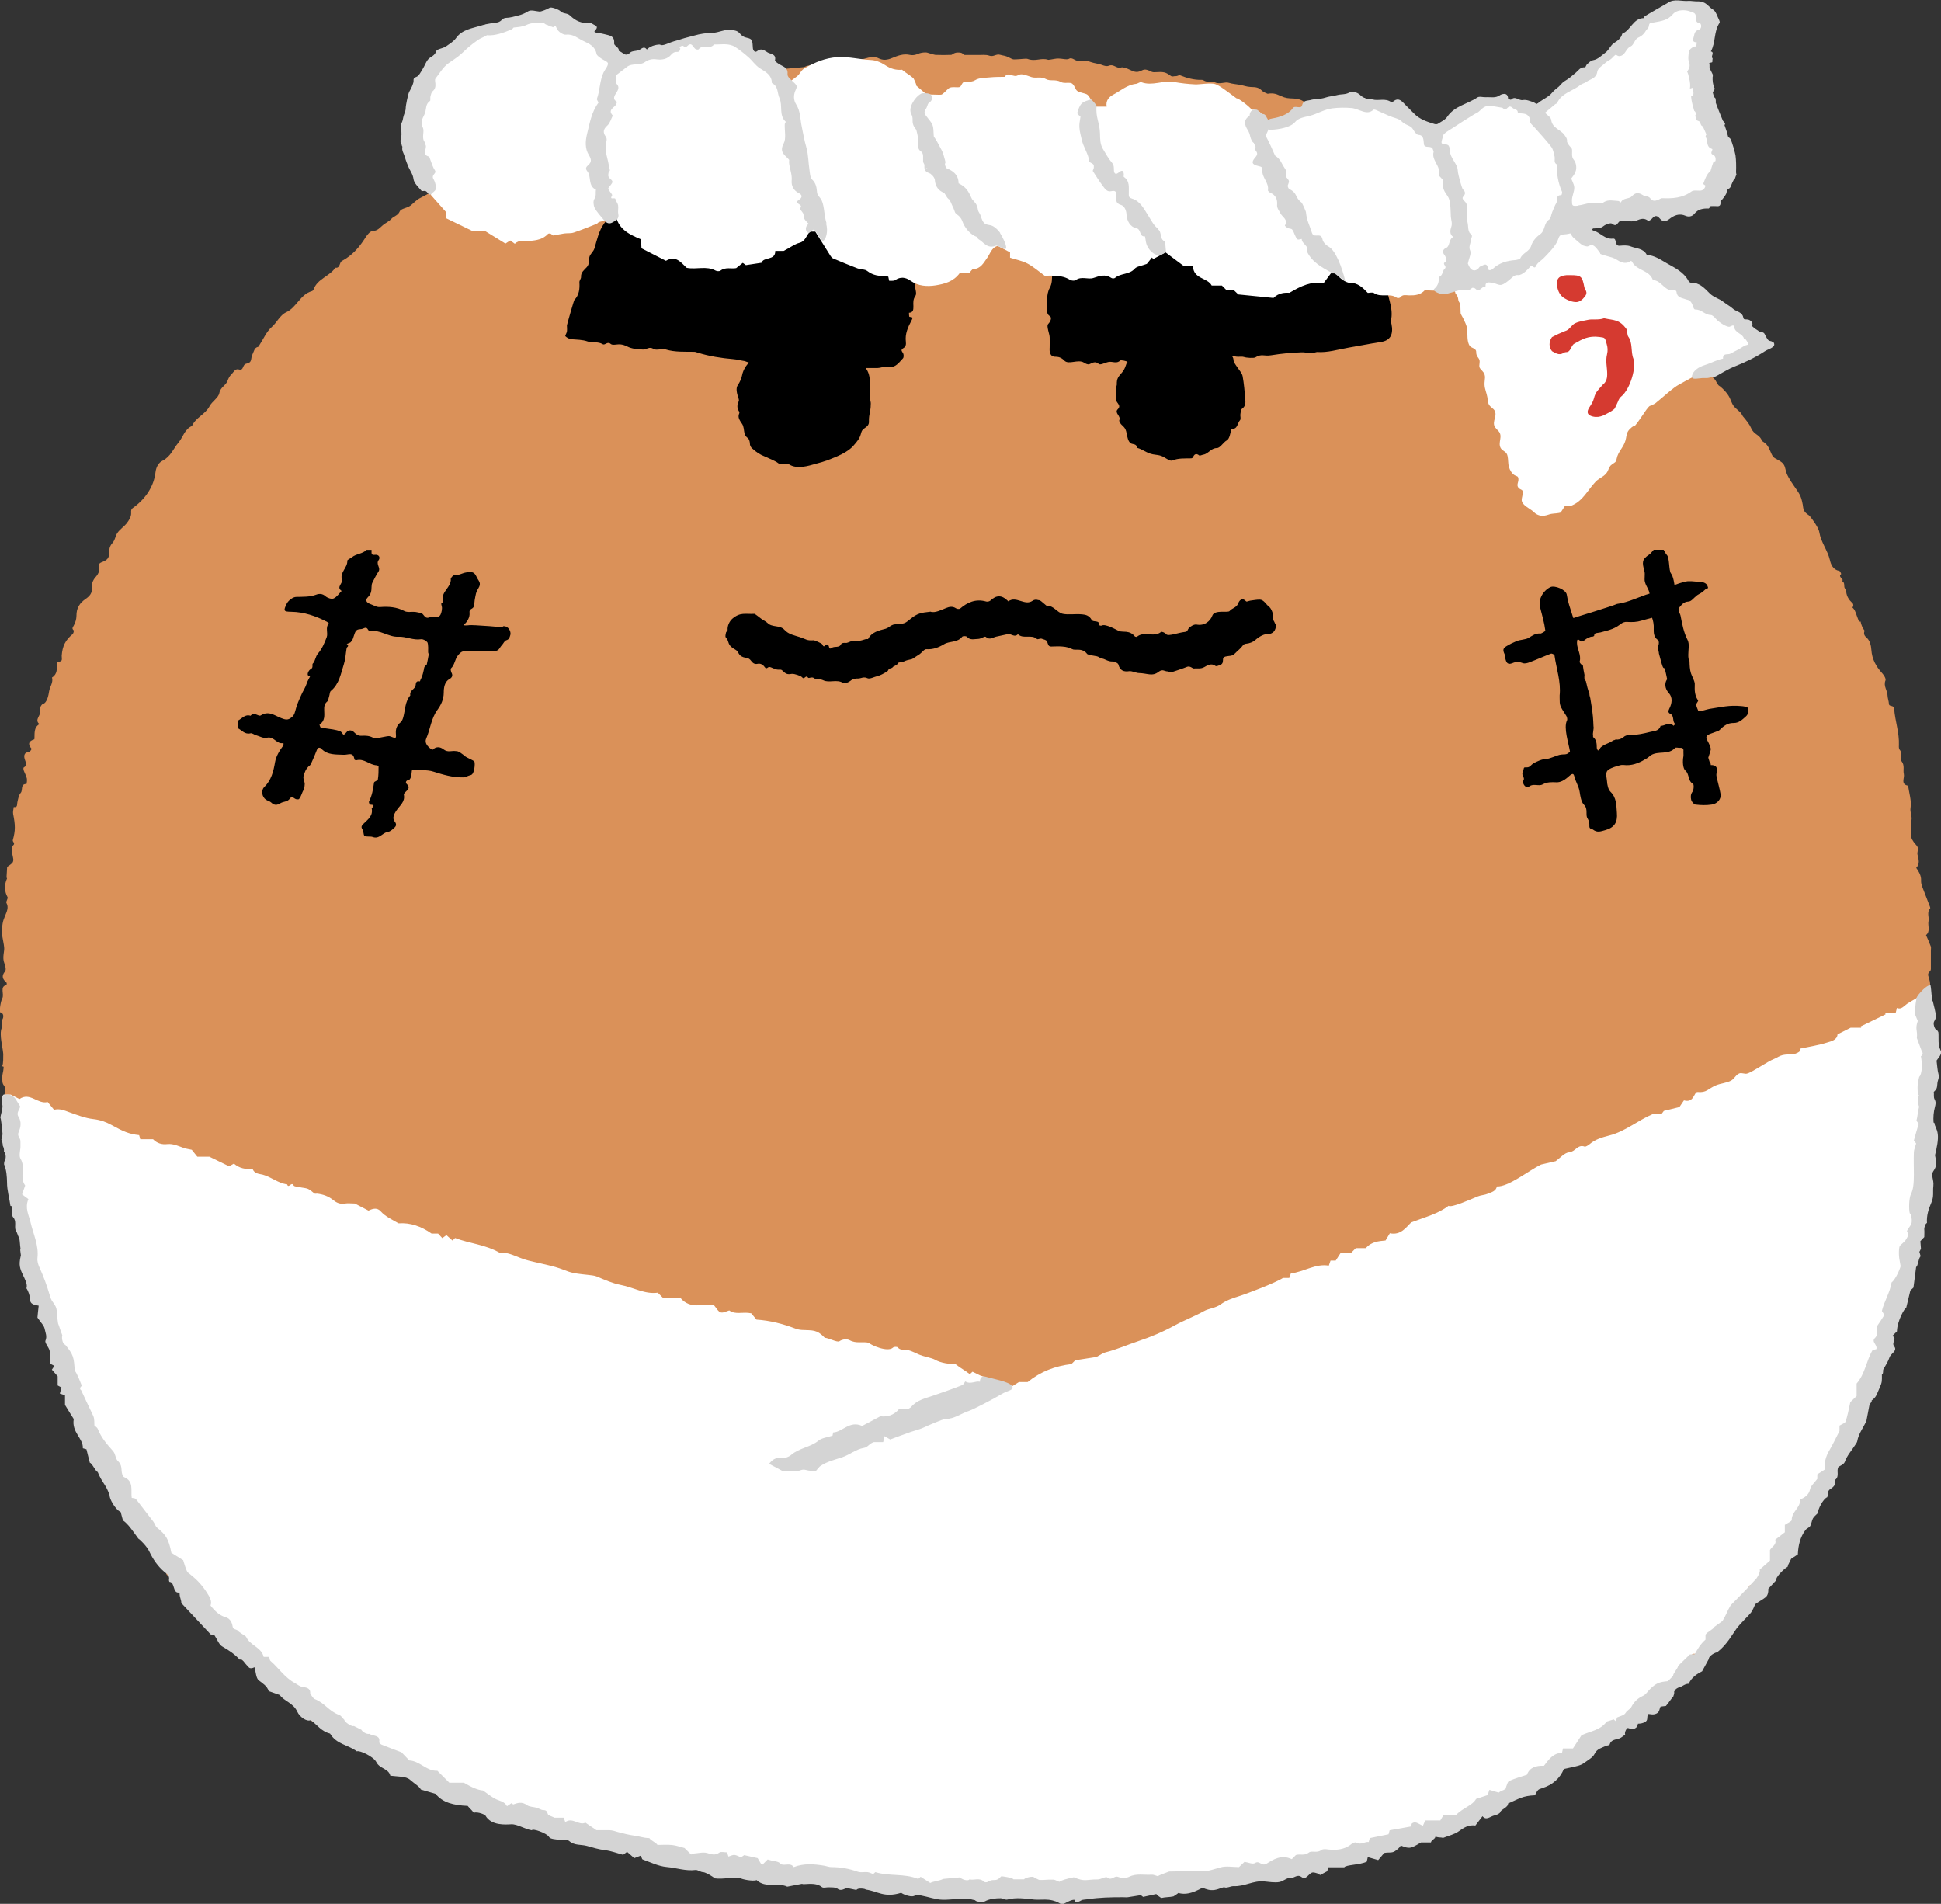 <?xml version="1.0" encoding="UTF-8"?><svg id="_レイヤー_2" xmlns="http://www.w3.org/2000/svg" width="188.17" height="184.54" viewBox="0 0 188.17 184.54"><rect x="0" y="0" width="188.17" height="184.54" fill="#333333" stroke="none"/><defs><style>.cls-1{fill:#d53a30;}.cls-1,.cls-2,.cls-3,.cls-4,.cls-5,.cls-6,.cls-7,.cls-8,.cls-9{stroke-width:0px;}.cls-1,.cls-2,.cls-3,.cls-4,.cls-9{fill-rule:evenodd;}.cls-2{fill:#d4d4d4;}.cls-3,.cls-6{fill:#d6d6d6;}.cls-4,.cls-8{fill:#fff;}.cls-7{fill:#da9159;}</style></defs><g id="design"><path class="cls-7" d="M187.4,109.56c-.15-.22-.3-.44-.45-.66.36-.21-.02-.43,0-.64.04-.25.21-.49.22-.74.01-.39-.13-.79-.09-1.17.04-.4.27-.78.33-1.17.04-.25-.09-.52-.13-.78-.04-.23-.16-.5-.07-.67.19-.38.29-.68-.13-.97-.23-.15.03-.22.07-.34.14-.48.52-.9.08-1.5-.2-.26-.12-.9.07-1.24.19-.34-.38-.46-.09-.68.28-.21.17-.49.22-.76.12-.69-.28-1.61-.56-2.18-.08-.17.5-.16.11-1.32-.21-.56.22-.5.21-.82,0-.6,0-1.2,0-1.8,0-.12.03-.25,0-.36-.14-.38-.31-.75-.47-1.12.45-.38.15-.9.24-1.34.08-.41-.19-.87.16-1.25.02-.03,0-.11-.02-.16-.25-.66-.51-1.31-.76-1.97-.06-.17-.11-.37-.1-.56.03-.49-.22-.86-.47-1.24.39-.4.22-.85.12-1.3-.04-.21.09-.46.03-.66-.06-.2-.28-.36-.4-.55-.1-.15-.22-.33-.23-.5-.03-.52-.09-1.06.01-1.55.1-.44-.15-.8-.08-1.25.11-.69-.14-1.43-.24-2.15-.76-.14-.32-.74-.41-1.13-.1-.4.11-.82-.22-1.24-.21-.26.14-.76-.19-1.12-.08-.09-.08-.29-.07-.44.05-1.2-.37-2.34-.46-3.52-.03-.42-.5-.16-.51-.5-.01-.26-.12-.52-.13-.78,0-.5-.43-.92-.2-1.48.07-.17-.17-.53-.35-.73-.58-.64-.96-1.33-1.02-2.23-.03-.4-.12-.9-.5-1.22-.23-.2-.25-.42-.15-.63-.13-.17-.24-.36-.31-.58-.04-.1-.06-.21-.08-.31-.05,0-.1,0-.16,0-.11-.31-.24-.62-.35-.94-.07-.18-.17-.32-.29-.43.11-.11.12-.24.03-.41-.4-.32-.67-.8-.63-1.33-.04-.03-.09-.05-.12-.09-.15-.19.04-.56-.27-.72.21-.25-.46-.38-.1-.68.02-.02-.1-.3-.18-.31-.6-.11-.81-.61-.91-1.05-.22-.95-.87-1.72-1.03-2.71-.08-.5-.9-1.57-.99-1.62-.6-.38-.55-.66-.61-1.02-.17-.95-.35-1.1-.88-1.88-.33-.49-.7-1.02-.8-1.58-.12-.65-.47-.74-1.01-1.06-.24-.14-.32-.36-.46-.69-.23-.52-.34-.7-.8-.98-.24-.68-.78-.57-1.07-1.28-.13-.31-.42-.69-.78-1.11-.06-.07-.13-.27-.24-.37-.76-.7-.67-.55-1.01-1.35-.21-.5-.7-.97-.97-1.19-.1-.08-.15,0-.43-.56-.07-.13-.21-.22-.3-.34-.28-.37-.77-.56-.9-1.07-.02-.09-.32-.1-.35-.19-.18-.55-1.07.21-1.07-.57,0-.56-.72-.61-.73-1.14-.67-.44-1.07-1.1-1.5-1.75-.08-.12-.4-.47-.72-.17-.11-.13-.31-.25-.32-.39-.06-.88-.24-1.2-1.08-1.2-.5,0-.43-.35-.61-.54-.2-.21-.57-.38-.17-.75.2-.18.05-.37-.12-.48-.34-.23-.7-.43-1.05-.66-.75-.49-1.58-.87-2.04-1.7-.11-.19-.33-.33-.53-.45-.41-.26-.87-.44-1.25-.74-.38-.29-.69-.66-.96-1.07-.27-.42-.73-.67-.97-1.16-.28-.56-.96-.5-1.5-.64-.13-.03-.38-.12-.37-.15.11-.65-.33-.53-.72-.58-.82-.11-1.46-.6-2.03-1.17-.2-.19-.33-.3-.53-.03,0,.01-.24-.1-.33-.2-.15-.17-.25-.38-.41-.55-.55-.58-.58-.57-1.4-.21-.18.08-.42.19-.57.13-.27-.1-.64-.27-.72-.5-.18-.48-.33-.89-.94-.89-.06-.67-.75-.32-1.04-.64-.05-.06-.3.03-.33-.03-.19-.32-.32-.62-.75-.78-.28-.11-.6.2-.82-.15-.11-.18-.4-.28-.46-.46-.25-.86-.89-1.27-1.66-1.55-.55-.21-1.11-.42-1.66-.64-.38-.15-.74-.41-1.12-.45-.36-.04-.72-.13-1.07-.17-.32-.04-.79-.05-1-.46-.04-.07-.26-.14-.3-.1-.56.54-.87-.09-1.26-.27-.34-.16-.66-.35-.99-.5-.29-.13-.51-.59-.92-.2-.12-.15-.25-.29-.35-.46-.52-.81-.51-.8-1.56-.52-.1.03-.12-.16-.19-.25-.2-.28-.6-.52-1.24-.55-.54-.02-.74-.02-1.27-.25-.27-.12-.62-.33-1.25-.21-.02,0-.42-.17-.52-.27-.37-.37-.6-.37-1.13-.39-.37-.01-.73-.16-1.1-.22-.33-.06-.66-.07-1-.18-.39-.13-.92.19-1.38-.06-.29-.1-.46,0-.85-.08-.13-.02-.27-.16-.41-.15-.74.02-1.42-.17-2.1-.44-.11-.04-.27.09-.4.08-.23-.02-.32.1-.51-.03-.52-.38-.67-.4-1.58-.35-.08,0-.16,0-.23-.03-.5-.23-.68-.3-.99-.14-.54.28-.78.1-1.32-.14-.14-.08-.54-.2-.68-.15-.43.16-.71-.37-1.19-.17-.32.13-.66-.11-1.04-.18-.25-.05-.58-.12-.82-.21-.17-.07-.36-.11-.47-.1-.62.07-.53.09-.89-.04-.11-.04-.41-.28-.63-.15-.28.17-.83-.11-1.44.02-.09.02-.56.1-.58.09-.74-.24-1.22.21-2.05-.1-.08-.03-.6.03-.69.03-.65.03-.6.1-1.08-.16-.35-.19-.57-.17-.86-.26-.37-.11-.64.23-1.03.09-.35-.13-.78-.06-1.17-.07-.4,0-.8,0-1.2,0-.17,0-.18-.18-.43-.22-.25-.04-.41-.02-.56.03-.16.05-.28.18-.34.18-.51.02-1.03.02-1.55,0-.06,0-.46-.11-.72-.2-.25-.09-.65,0-.79.04-.14.05-.55.26-.96.16-.6-.14-1.18.08-1.68.29-.52.22-.92.27-1.41.01-.19-.1-.71-.07-.89-.04-.75.22-.78.17-1.27.22-.73.08-1.48.08-2.17.28-.31.09-.45.12-.79,0-.57-.2-1.16.22-1.76.31-.11.02-.2.11-.31.12-.93.09-1.85.16-2.78.24-.12.01-.31-.05-.35,0-.46.69-1.05.37-1.63.24-.42-.09-.82.03-1.22.22-.62.29-1.27.56-1.96.48-1.04-.12-1.92.32-2.86.63-.27.09-.46.56-.91.25-.16-.11-.54.12-.79.08-.75-.14-1.37.2-1.95.52-.75.4-1.49.73-2.35.71-.17,0-.35.12-.51.21-.13.07-.26.26-.37.25-.87-.09-1.38.57-2.01.95-.47.29-.9.56-1.48.5-.3-.03-.55-.05-.68.39-.1.32-.47.46-.88.24-.25-.13-.67-.21-.86-.09-.27.18-.51.15-.78.17-.12,0-.29-.05-.35,0-.85.85-2.17.88-3,1.74-.33.33-.77.46-1.15.69-.88.51-1.98.49-2.73,1.25-.18.18-.54-.08-.79.27-.14.2-.56.31-.9.4-.49.12-.95.43-1.36.75-.29.22-.46.59-.69.9-.4-.34-.63.04-.92.2-.32.18-.66.35-.98.52-.34.18-.59.48-.89.71-.32.24-.92.28-1.04.56-.18.42-.57.45-.81.72-.22.25-.55.39-.82.61-.29.24-.5.55-.98.57-.27,0-.58.42-.76.71-.57.9-1.26,1.67-2.21,2.18-.31.16-.16.73-.66.67-.57.84-1.74,1.07-2.11,2.1-.02.07-.1.15-.17.17-1.13.31-1.47,1.58-2.49,2.05-.61.28-.89.99-1.41,1.44-.49.43-.77,1.1-1.14,1.67-.06.09-.13.23-.17.24-.38.09-.38.4-.55.74-.21.43.02.77-.59.89-.42.09-.22.71-.73.56-.37-.11-.52.29-.74.5-.16.15-.27.37-.34.57-.15.48-.7.63-.81,1.22-.09.47-.71.81-.95,1.28-.41.79-1.35,1.09-1.7,1.91-.71.3-.87,1.08-1.31,1.61-.5.59-.75,1.35-1.53,1.75-.38.19-.63.57-.7,1.14-.16,1.38-.99,2.59-2.17,3.43-.23.16-.19.31-.19.48.02.41-.21.73-.43,1.02-.27.34-.67.59-.91.95-.2.3-.21.69-.5,1-.21.22-.32.62-.3.93.03.47-.2.68-.55.83-.25.11-.51.15-.43.53.09.42-.09.73-.38,1.05-.2.23-.35.63-.31.93.07.54-.22.85-.57,1.09-.6.41-.93.9-.92,1.66,0,.32-.11.68-.27.96-.11.19-.19.27,0,.45.04.04-.02.3-.11.37-.69.58-.98,1.14-1.05,2.09-.02.23.16.61-.35.57-.04,0-.12.11-.12.17,0,.51.07,1.04-.47,1.37.14.49-.21.88-.28,1.33-.05.31-.17,1.12-.62,1.25-.14.04-.34.44-.28.56.23.49-.6.92-.04,1.38-.59.35-.44.94-.49,1.47-.54.17-.68.45-.27.92.02.02-.15.3-.25.31-.57.05-.49.49-.39.77.1.31.24.53-.12.73-.04.02-.04.17-.02.24.1.28.25.54.32.82.04.17-.02.54-.03.54-.63,0-.33.6-.56.86-.2.23-.26.61-.33.93-.05.23.04.51-.35.45-.02.22-.1.46-.06.66.22,1.11.23,1.61-.03,2.54-.05.18.3.31,0,.54-.12.09-.07.44-.06.68.01.22.09.45.11.67,0,.11-.03.26-.11.33-.14.15-.32.26-.49.38l-.06,1.03s.06.08.05.09c-.28.59-.26,1.28.05,1.81.07.12-.18.43-.11.56.24.43.05.81-.15,1.3-.18.43-.3.78-.27,1.75,0,.17.2,1.08.2,1.27.05.34-.21.98.02,1.53.1.24.19.64.07.78-.39.47-.23.77.14,1.1.04.03.01.22-.01.23-.69.16-.17.89-.41,1.31-.17.3-.29,1.32-.21,1.33.37.06.38.48.21.73-.08.12.03.62-.03.75-.33.71.18,2.16.13,2.75,0,.02.02.81-.1.98-.08.13.16-.07.14.17-.04.48-.15.63-.13.98.01.26-.04.53.19.78.1.11.07.8-.03.97-.15.27.24.11.42.37.07.1.12.31.06.4-.34.53-.22.94.23,1.33.07.06.1.26.06.31-.36.43-.27.83,0,1.26.07.11-.03.38-.12.53-.49.83-.49,1.09.06,1.73.39.44.47,1.24.1,1.7-.19.24-.3.44-.27.73.02.2,0,.32.27.42.6.21.76.72.69,1.33-.16,1.37.32,2.64.82,3.86.14.33-.1.37-.12.56-.07.98.38,1.86.53,2.79.39.25.04.73.27.96.23.23-.23.57.18.7-.06.13-.13.27-.17.41-.03.1-.07.3-.04.31.83.41.56,1.51,1.25,1.99.19.13.04.21,0,.35-.18.57-.19,1.19.18,1.65.41.5.14,1.09.42,1.64.36.71.52,1.53.95,2.25.18.31.43.67.29,1.07-.08.23.43.31.11.58-.02.02.21.32.32.49.1.16.32.36.28.47-.2.58.66.69.5,1.23.5.11.47.81,1.03.89.3.04.02.18,0,.29-.13.55-.17,1.09.39,1.47.16.11.32.26.41.43.05.1-.09.31-.03.41.29.56.62,1.1.92,1.66.09.16.06.4.18.52.31.32.14.81.49,1.13.25.24.35.64.53.97.05.1.17.2.17.29-.04.61.17,1.08.73,1.36.03.46.59.57.67.92.07.31.15.57.35.79.77.43,1.42,1.36,1.6,2.19.02.09.03.18.03.27.31.12.48.43.67.72.07.11.21.17.26.28.07.13.04.34.13.42.25.23.64.35.8.62.04.07.06.15.06.23.2.14.37.32.51.53.29.45.43.87.52,1.37.01.04.03.08.04.13.1.34.27.64.72.79.31.11.88.19.88.79,0,.04.5.1.76.1.39,0,.61.23.61.55,0,1.15.92,1.67,1.61,2.31.29.27.9.2.82.85,0,.02.33.11.52.12.33.03.64-.06.79.45.08.29.69.42.8.72.15.42.51.42.75.63.09.08.19.16.24.26q.42.74,1.21,1.07c.09.04.23.13.23.19-.03.47.17.71.64.82.14.03.22.29.33.45.38.55.84.98,1.43,1.32.85.48,1.75.79,2.67,1.1.94.31,1.79.89,2.68,1.35.11.5.74.07.91.54.2.54.69.13,1.02.24.35.11.76.14,1.06.33.29.19.53.37.91.44.29.05.45.54.9.44.04,0,.16.15.17.24.08.48.57.57.86.67.38.13.76.1.83.61,0,.06.1.14.15.14,1.17-.03,2.03.96,3.2.99.26,0,.49.34.77.45.35.13.73.16,1.1.25.32.08.7.12.94.31.38.3.77.09,1.14.16.11.02.25.01.32.08.54.51,1.45.23,1.92.88.42-.14.5.17.64.45.11.22.4.41.59.25.46-.4.88-.06,1.25.04.85.24,1.66.61,2.49.94.14.05.26.24.38.22,1.16-.12,2.07.62,3.13.86.21.05.57.12.63.03.28-.46.69.26.94-.13.48.45,1.07.2,1.59.19.71-.02,1.37.18,2.06.27.14.02.26.14.39.21.16.09.33.24.49.25,1.18.07,2.29.44,3.43.68.62.13,1.28.24,1.93.3.41.03.87.31,1.21.19.46-.15.72-.18,1.08.2.18.19.66-.19.95.08.37.35.81.23,1.23.22.38,0,.78.16,1.14-.14.08-.07.36-.05.39,0,.29.66,1.08.15,1.44.62.03.04.16.03.23,0,.35-.12.69-.34,1.04-.36.32-.01.65.22.99.28.38.07.78.03,1.17.08.29.04.57.21.86.21.25,0,.5-.23.74-.21.67.08,1.35.18,2,.38,1.14.35,2.3.38,3.46.3.56-.04.77-.06,1.31.26h.96c.63-.37.88-.47,1.29-.48.56,0,1.12.03,1.68,0,.81-.05,1.61-.14,2.42-.24.29-.03,1.74.03,2.04.11.21.05.46.15.64.09.52-.17,1.91-.33,2.44-.09.26.12.37.15.6-.03.13-.1.37-.09.56-.07.94.09,1.83-.2,2.73-.37.36-.07.77.42,1.07-.11.25.37.47.19.77.02.24-.14.59.07.89-.19.17-.14.53-.07.8-.07.89,0,1.76-.08,2.56-.48.3-.15.37.39.69.09.16-.15.52-.06.79-.1.69-.08,1.42.2,2.09-.17.05-.03.17.12.25.12.38-.01.75-.04,1.13-.08.23-.02.53-.19.66-.09.68.5,1.2-.12,1.79-.16,1.07-.08,2.09-.38,3.13-.54.98-.15,1.89-.53,2.85-.65.69-.09,1.24-.52,1.92-.59.63-.07,1.26-.41,1.84-.42.65,0,1.31-.51,1.96-.06.39-.35.91-.13,1.33-.27.8-.28,1.67-.41,2.37-.94.45-.35,1.05-.16,1.48-.49.46-.36.92-.34,1.39-.03.03.02.16-.11.25-.17.11-.07.29-.21.33-.18.5.43.79.03,1.08-.28.4-.42.8-.9,1.39-.99.45-.06.9-.18,1.34-.23.35-.04.58-.15.81-.39.32-.33.6-.76,1.19-.62.1.02.27-.13.37-.24.22-.25.37-.27.68-.06.3.2.68.18.64-.41-.02-.4.36-.26.54-.22.68.13.7.16.88-.44.09-.3.22-.48.53-.54.37-.07.73-.19,1.1-.23.28-.03.34-.15.3-.38-.1-.63.59-.77.77-1.22,0-.01.3.15.44.13.17-.02.35-.24.5-.21.97.16,1.18-.59,1.51-1.2.07-.13.1-.28.14-.42.05-.18.03-.48.13-.53.24-.12.53-.15.81-.16.33,0,1.06-.14,1.31-.32.34-.25.66-.49,1.11-.52.17,0,.33-.18.5-.22.36-.1.35-.49.55-.66.21-.17.6-.02.81-.36.19-.32.42-.82.69-.86.4-.06.61-.4.9-.45.46-.09.35-.55.66-.71.29-.15.55-.24.74-.62.21-.44.75-.75,1.19-1.04.38-.25.85-.38.93-.92,0-.03.04-.09.07-.09.82-.02.98-.62,1.28-1.23.26-.52.81-.92,1.38-1.22.33-.17.67-.4.91-.68.18-.23.6-.5.22-.9.15-.09.43-.17.44-.27.03-.34-.03-.65.5-.57.13.02.45-.24.43-.31-.12-.49.79-.29.54-.86-.06-.13.04-.45.15-.51.53-.27.43-1.13,1.16-1.2.04,0,.06-.2.11-.3.13-.31.25-.62.41-.91.3-.56.94-.89,1.08-1.57.56-.24.71-.65.71-1.26,0-.32.4-.67.67-.96.49-.51,1.12-.93.97-1.78-.06-.34.34-.34.36-.43.15-.58.52-.95,1.02-1.22.08-.68.94-.82,1.02-1.5.75-.17.58-.96.9-1.41.09-.12.09-.44,0-.54-.2-.21-.12-.3.04-.44.09-.08.26-.22.24-.25-.21-.35.41-.66.04-1,.22-.31.6-.47.72-.91.09-.34.37-.67.65-.92.4-.35.22-.98.75-1.27.42-.23.15-.94.68-1.15.03,0,.05-.07.05-.1-.03-.27-.19-.61-.08-.79.17-.27.39-.47.32-.83-.09-.51.07-.92.49-1.24.11-.08.23-.27.21-.38-.12-.54.25-.8.56-1.09.24-.23.28-.52.08-.73-.31-.32-.1-.49.12-.67.18-.15.4-.18.53-.48.13-.3.04-.43,0-.69-.06-.29.4-.66.38-.98-.02-.59.55-.92.51-1.48-.04-.52.22-.93.42-1.39.22-.49.06-1.1.44-1.62.29-.4.4-.95.52-1.45.08-.33.13-.76-.01-1.02-.17-.31-.21-.46.05-.69.04-.04.01-.26-.05-.31-.42-.33.1-.75-.05-.98-.33-.52.15-.63.35-.84.22-.23.26-.46.26-.74,0-.5-.13-1.02.39-1.41.12-.09.05-.44.09-.67.02-.15.04-.41.1-.42.26-.05.5-.11.34-.42-.15-.29-.39-.53-.58-.79-.03.03-.05.08-.09.08-.08.01-.17,0-.25.01.06-.12.15-.35.19-.34.38.07.56-.2.81-.4.26-.22.29-.5.15-.73-.28-.47-.32-.91.14-1.22.45-.3-.29-.68.12-.93Z"/><path class="cls-8" d="M187.12,107.96c.28-.64-.14-1.24-.44-1.88.07-.09.26-.22.25-.32-.04-.24,0-.45.08-.64-.02-.08-.05-.15-.06-.23-.25-1.39.15-2.85.17-4.25.02-1.45-.57-3.21-.64-4.65-.21.2-.43.62-.66.75-.28.17-.69.39-.95.57-.32.22-.54.58-.97.39-.06.21-.08.32-.12.47h-1.03l.05.15c-.8.39-1.6.78-2.41,1.17l.04.13h-1.02c-.56.28-.89.45-1.27.64-.04.55-.6.67-1.03.8-.82.26-1.69.39-2.58.58-.01.05-.03.16-.06.27-.53.43-1.04.22-1.65.36-.37.09-.49.24-.82.37-.66.25-2.14,1.31-2.65,1.43-.21.05-.49-.1-.71-.03-.33.11-.49.5-.78.68-.46.27-1.04.28-1.52.49-.79.34-.87.72-1.77.64-.36-.03-.32,1.1-1.32.81-.08.12-.21.3-.44.65-.32.08-.83.2-1.51.37,0,0-.11.15-.23.31h-.84c-1.45.61-2.67,1.68-4.2,2.07-.7.18-1.37.37-1.93.85-.14.11-.37.27-.49.23-.65-.25-.9.51-1.48.55-.46.04-.88.55-1.31.86-.46.11-.94.22-1.42.33-1.2.58-3.16,2.18-4.28,2.12-.1.48-.54.56-.89.71-.3.13-.66.13-.97.26-.78.32-2.54,1.12-2.83.91-1.01.78-2.25,1.08-3.62,1.61-.48.45-1,1.28-2.07,1.05-.14.24-.26.43-.42.7-.62.06-1.36.1-1.91.74h-.97l-.48.48h-1c-.15.23-.31.48-.47.73h-.5c-.05.13-.09.27-.17.49-1.27-.22-2.37.58-3.68.76-.02.07-.07.2-.15.43h-.4c-.12,0-.24,0-.21,0-.67.45-3.51,1.54-4.33,1.79-.6.18-1.21.41-1.71.77-.52.38-1.14.38-1.65.67-.91.51-1.89.87-2.79,1.36-1.14.63-2.35,1.14-3.56,1.54-1.05.35-2.07.81-3.16,1.08-.25.06-.47.23-.88.45-.54.08-1.29.2-2.06.32-.13.13-.27.27-.37.37-1.58.19-2.97.71-4.24,1.74h-.85c-.23.15-.43.27-.62.39l-3.12-1.02c-.25-.12-.52-.25-.76-.37-.13.11-.21.19-.26.24-.49-.39-.87-.56-1.37-.96-.62-.03-1.41-.1-2.02-.45-.26-.15-.92-.28-1.19-.37-.64-.2-.87-.44-1.53-.58-.29-.06-.62.08-.87-.23-.06-.08-.37-.08-.45,0-.52.51-2.16-.23-2.38-.46-.6-.13-1.22.1-1.83-.24-.23-.13-.67-.13-1.01.1-.2.14-1.16-.37-1.4-.33-.81-.84-1.16-.71-2.25-.77-.22-.01-.45-.07-.66-.15-1.17-.44-2.37-.76-3.72-.85-.16-.19-.39-.46-.51-.61-.81-.18-1.52.17-2.13-.28-.26.07-.58.26-.83.19-.24-.07-.4-.4-.65-.69-.4,0-.92-.04-1.44,0-.75.06-1.37-.16-1.84-.74h-1.69c-.15-.15-.29-.29-.48-.48-1.25.18-2.37-.52-3.59-.75-.78-.15-1.55-.49-2.3-.81-.14-.06-.29-.09-.43-.11-.65-.09-1.3-.12-1.94-.26-.57-.13-1.11-.41-1.68-.56-.87-.24-1.75-.41-2.62-.63-.25-.06-.5-.15-.74-.24-.67-.25-1.32-.6-1.98-.48-1.42-.84-2.99-.92-4.37-1.46-.1.1-.16.16-.25.25-.18-.17-.37-.33-.59-.53-.15.11-.27.2-.4.29-.12-.13-.26-.27-.41-.44h-.63c-1.02-.71-2.07-1.07-3.2-.99-.63-.37-1.26-.64-1.74-1.17-.31-.35-.72-.29-1.17-.06-.42-.22-.82-.42-1.33-.69-.26,0-.67-.05-1.05.01-.43.07-.8-.14-1.05-.35-.47-.38-.98-.55-1.55-.62-.08-.01-.18.03-.24,0-.22-.15-.41-.36-.65-.46-.24-.1-.52-.1-.77-.16-.22-.05-.57-.05-.63-.18-.19-.41-.5.36-.62-.1-.87-.1-1.54-.72-2.37-.94-.36-.09-.8-.07-.99-.57-.66.08-1.29-.05-1.8-.5-.19.1-.35.19-.47.26-.64-.31-1.24-.6-1.91-.93h-1.17c-.2-.25-.42-.53-.54-.67-.36-.08-.55-.1-.73-.16-.53-.18-1.04-.45-1.64-.39-.52.06-.99-.07-1.38-.47h-1.24c-.04-.13-.07-.26-.11-.4-1-.11-1.53-.35-2.71-1-.51-.28-1.08-.48-1.7-.55-.82-.09-1.59-.4-2.36-.67-.47-.17-.92-.38-1.48-.24-.2-.24-.41-.49-.62-.75-.97.25-1.71-1-2.73-.29-.27-.14-.56-.29-.85-.43H.35c-.33.36-.01.63.12.94-.7.96.52,1.61.42,2.49,0,.03.03.07.01.08-.41.57-.09,1.23-.22,1.82.7.79.95,1.64.4,2.7.22.13.43.24.62.35-.36.52.21.91-.07,1.29.2.21.36.38.57.6-.18.24-.36.48-.58.78.57.59.83,1.32.77,2.16.45.45.18,1.08.43,1.62.23.49.05,1.18.05,1.78.16.29.32.59.51.93-.07.1-.16.22-.29.4.33.62.42,1.29.48,1.99.27.37.5.76.69,1.19.16.36.3.73.46,1.1-.12-.29.12.24.12.24.05.11.11.21.17.31.35.6.31,1.19.05,1.65.27.79.54,1.59.82,2.42.21.1.51.23.82.37-.45.53-.13,1.15-.26,1.73.16.05.3.1.5.17-.07.71.2,1.31.78,1.77-.12.33-.21.62-.32.93.15.05.29.1.46.16v.86c.28.13.55.25,1.01.46.37.41.13,1.49,1.15,1.85v.45c.18.18.33.33.51.51v1.03c.14.03.25.06.42.09.2.46.42.97.64,1.48-.04.02-.08.04-.11.07.26.25.57.46.77.75.21.3.41.66.44,1.01.05.54.27.99.69,1.27.43.29.64.74,1.02,1.04-.12.12-.17.17-.23.23.09.23.42.09.52.48.15.64.69,1.19,1.25,1.48.56.29.74.7.86,1.21.08.35.26.55.53.56.39.57.75,1.1,1.14,1.68-.14.86,1.04.66,1.22,1.58,0-.02,0,.22,0,.3.34.57.6,1.02.88,1.48h.54v.94c.75.15,1.23.66,1.86,1.08.08.2.2.51.32.82.33.02.6.03.87.05.23.51.46,1.01,1.15.94.19.28.38.56.61.91,0,.18.02.45.04.72.53.33.98.7,1.6.87.37.1.75.41.98.73.41.56,1.06.57,1.7,1.01.07.2.2.58.35,1.01h.68c.42.58.76.7,1.2,1.3l.66.4c.03-.17.06-.33.11-.56.51.2.44.88,1.09.84.39-.02.8.34,1.19.55.41.21.79.49,1.3.35.3.32.59.65.92,1.01.97-.32,1.45.71,2.39.76-.07.19-.13.35-.2.52.25.18.54.39.88.65.24-.08.52-.18.83-.29.37.4.75.81.96,1.04.72.23,1.22.38,1.71.54-.01.04-.02.07-.03.11h1.22c.12.14.26.29.26.29.87.31,1.57.56,2.26.81.38.14.76.29,1.14.42.35.12.7.26,1.06.33.34.07.69.07.97.1.36.25.68.46,1.01.68h.92c.21.19.41.36.62.56.17-.13.29-.22.41-.31.84.46,1.77.12,2.64.28.14.14.28.28.44.44.39-.05.85.16,1.25-.23.04.21.08.42.13.68h1.93c.98.84,2.1.36,3.22.57.29.52.94.67,1.57.92.11-.08.23-.16.37-.27,1.24.64,2.55.63,4.01.31.36.11.86.27,1.37.43.15-.08.31-.17.49-.27.2.27.39.53.59.82.7-.32,1.35-.45,1.9.2.61-.39,1.27.11,1.88.3.81.25,1.65-.1,2.5-.07.59.02,1.17.23,1.75.38.51.13,2.23.34,2.93.13.08.15.24.09.21.03.89.23,1.54.31,2.12.56,1.27.57,2.04.34,3.55-.18.27.14.57.29.96.5,1.12,0,2.17.55,3.41.57.71,0,1.43.11,1.99-.39.14.23.36-.44.52-.17.46-.09.96-.18,1.46-.28.06.21.08.32.13.52.52,0,1.07.01,1.62,0,.57-.02,1.13,0,1.72-.19.44-.14,1.02.16,1.51.25.18-.39.56-.15.71-.47.33,0,.27-.21.68.05.08-.08.31,0,.39-.07,2.24,1.37,2.12.54,3.53-.05.28.31.55.3.92.08.17-.1.48.28.8.12.3-.15.61-.26.87-.37.69.26,1.37.22,2.06.07.18-.04.37-.16.54-.14.75.09,1.51.02,2.13-.26.15.08.31.17.51.29.11-.09.23-.18.3-.23.7.29,1.38.25,2.07.09.66-.15,1.3-.38,2-.4.72-.01,1.45-.19,2.27-.32.21-.14.52-.36.94-.65.05.23.11.46.17.7.08-.07.16-.15.24-.22h.96c.32-.15.37-.36.38-.58.95.29,2.07.05,3.01-.11,1.41-.24,2.87-.49,4.1-1.27.17-.11.28-.24.36-.38,1.39.01,2.65-.64,3.95-1.21.1.07.22.16.41.3.18-.22.33-.42.65-.83.25-.19.44.43,1.26.08.77-.31,1.51-.57,2.23-.84.67-.25,1.34-.64,1.88-1.26.4-.45,1.16-.64,1.79-.82,1.19-.35,1.19-.32,2.27-1.15.2-.15.46-.27.71-.3.79-.08,1.45-.42,2-.98.08-.08.16-.18.27-.22,1-.38,1.83-1.04,2.68-1.66.33-.24.32-.87.98-.78.37.05.59-.64,1.11-.47.01-.67.76-.34,1-.74.22-.38.71-.44,1.02-.7.33-.27.77-.34,1.01-.8.15-.28.8-.19,1.03-.62.35.08.29-.25.43-.39.13-.14.49-.06.62-.2.35-.38.92-.46,1.15-1.06.13-.36.7-.55,1.05-.8l.47-.32c.29-.03.11-.6.47-.64.11-.41.23-.84.34-1.26.33-.27.69-.55,1.08-.87h.46c.02-.12,0-.25.07-.33.22-.27.41-.56.7-.79.33-.26.75-.43,1-.86.22-.38.59-.68,1.01-.92.34-.19.45-.75.72-1.1.2-.26.5-.45.92-.82.15-.36.39-.94.65-1.55-.04-.05-.12-.13-.17-.19.29-.15.7-.22.84-.47.15-.25.34-.38.55-.54l-.17-.17c.44-.32,1.05-.55,1.29-.98.21-.4,1.1-.79.37-1.44.64-.77,1.29-1.54,2.01-2.41-.33-.09-.39.32-.71.24.65-.19.71-1.05.83-1.36.52.49.26.1.66-.09-.08-.16-.16-.32-.28-.56h.72c.14-.84.44-1.55,1.33-1.88-.07-.24-.14-.48-.2-.72.18-.11.4-.24.68-.41-.21-.1-.36-.18-.52-.25v-.56c.19-.03.41-.06.74-.11-.08-.21-.15-.39-.23-.6.07-.02.18-.06.38-.12.02-.15.06-.36.09-.58.13-.13.27-.27.43-.43v-.73c.31-.28.64-.57.9-.81.13-.86.25-1.61.37-2.37.26-.12.53-.24.79-.35.51-.75.72-1.59.6-2.39.29-.43.52-.78.73-1.1-.12-.32-.22-.6-.31-.87.28-.17.5-.3.75-.45.02-.28-.07-.63.06-.81.66-.83.65-1.9,1.09-2.79.16-.33.06-.58-.17-.85.3-.19.58-.37.84-.53.05-.1.12-.17.12-.23-.02-.51.06-.97.31-1.44.45-.84.46-1.77.39-2.82.14-.09.35-.21.57-.34-.11-.5-.19-.9-.29-1.35.1-.03.24-.07.47-.15-.1-.12-.18-.22-.25-.31.16-.62.36-1.23.46-1.85.12-.72.15-1.46.26-2.18.04-.29.19-.56.3-.83.07-.17.14-.34.23-.54-.19-.22-.35-.41-.55-.64.15-.03.25-.06.45-.1.04-.59.18-1.21-.15-1.85.2-.02.39-.04.58-.06.17-.43.63-.84.1-1.32.11-.77-.18-1.55.17-2.33Z"/><path class="cls-2" d="M187.45,108.81c-.04-.5,0-1.02.13-1.5.07-.28.12-.47-.03-.75-.12-.22-.04-.48-.08-.72.19-.2.31-.24.34-.71.02-.47.22-.61.12-1-.11-.39-.12-.81-.19-1.32.14-.25.58-.62.39-1-.29-.58-.16-1.14-.21-1.71,0-.07-.06-.13-.09-.2-.11-.02-.29-.19-.36-.57s.21-.4.2-.83c-.02-.48-.19-.96-.29-1.44-.12-.04-.13-1.12-.23-1.57-.48,0-1.52,1.25-1.37,1.37-.11.61-.09.85-.18,1.34l.32.76c-.29.85,0,.87-.09,1.66l.53,1.42c.08-.08.03.28-.14.34.14.66.14,1.71-.16,2,0,0-.17.6-.16,1.09.02.5,0,.64.13.67-.16.3-.05,1.1.02,1.12-.14.53-.14.92-.26,1.38.09.12.17.21.23.29-.09.27-.17.52-.24.77-.08.29-.16.57-.24.85.09.12.19.24.22.29-.09.34-.21.59-.22.84-.03.72,0,1.44,0,2.16,0,.93-.07,1.49-.28,1.89-.2.41-.22,1.48-.12,1.87.14.05.27.76.15,1.03-.11.27-.48.65-.41.75.22.33,0,.58-.1.76-.12.24-.56.52-.62.66-.06.14-.09.59-.06.95.02.28.09.56.15.96.04.04-.41,1.24-.87,1.6-.16.99-.73,1.85-.94,2.76.11.19.19.31.24.39-.24.38-.44.7-.66,1.01-.26.37.14.86-.25,1.22-.4.38.28.67.13,1.09-.1.02-.21.05-.36.08-.6,1.02-.73,2.31-1.55,3.25v1.21c-.24.23-.47.46-.61.59-.16.7-.26,1.3-.45,1.87-.05.17-.35.25-.6.41v.52c-.39.75-.66,1.33-.98,1.87-.37.61-.51,1.26-.45,1.87-.3.19-.52.33-.72.46v.44c-.27.37-.62.65-.7,1-.13.59-.53.8-.97,1.01.05.78-.83,1.18-.81,1.97,0,.14-.4.29-.67.48v.72c-.34.26-.63.49-.93.72.16.49-.33.66-.51,1v1.02c-.4.35-.7.61-1,.88.13.21-.38,1.02-.47,1.02-.65.74-2.34,2.43-2.34,2.43-.37.63-.39.85-.79,1.52l-.77.56c-.24.35-.66.45-.88.77v.48c-.52.46-.78.94-1.04,1.41-.19.01-.38.02-.48.03-.42.4-.76.74-1.14,1.11,0,.24-.52.75-.48.97l-.51.51c-.85.07-1.15.21-1.72.76-.23.22-.41.54-.69.66-.52.24-.87.58-1.13,1.08-.11.21-.4.31-.56.58-.14.24-.56.31-.83.44-.03.12-.06.23-.1.37-.11-.1-.2-.17-.22-.19-.32.1-.6.19-.67.21-.65.86-1.51.9-2.45,1.33-.17.26-.47.73-.83,1.28h-.97c-.03.15-.05.25-.09.43-.85,0-1.3.66-1.75,1.25-.79-.03-1.4.17-1.65.87-.61.2-1.19.36-1.72.6-.17.08-.22.41-.31.6.09.1-.19.28-.36.33-.17.05-.32.18-.35.2-.38-.11-.62-.19-.9-.27-.07.2-.11.33-.17.51-.33.11-.68.23-1.12.37-.37.66-1.28.86-1.95,1.57h-1.21c-.09.16-.22.37-.31.52h-1.46c-.06.13-.15.35-.23.52-.45-.2-.73-.5-1.08-.22-.03.12-.05.23-.06.28-.74.13-1.44.26-2.08.37-.06.22-.09.33-.11.39-.64.13-1.23.25-1.82.37-.03.12-.06.23-.1.38-.39-.06-.76.33-1.21.05-.08-.05-.31.03-.42.11-.56.48-1.21.61-1.92.59-.36,0-.83-.15-1.05.03-.42.33-.93.01-1.22.25-.41.33-.84.1-1.24.23l-.4.4c-1.02-.48-1.81.04-2.46.45-.49.27-.66-.36-1.11-.07-.22.14-.67-.07-1.01-.12-.2.19-.37.35-.54.51-.6,0-1.24-.13-1.8.03-1.44.42-1.25.39-2.72.36-.51,0-1.75.04-2.25.04-.31.13-1.05.37-1.08.46-.23-.06-.44-.17-.63-.15-.73.05-1.47-.15-2.19.21-.29.14-.75.12-1.06,0-.37-.14-.62.41-1.04.06-.15-.13-.63.2-.95.19-1.09-.01-1.2.26-2.29-.21-.59.11-1.3.32-1.4.44-.25-.09-.42-.21-.59-.21-.76-.02-.58.04-1.34.03-.07,0-.5-.24-.54-.26-.05-.14-.89.04-.95.2h-1.03c-.06-.16-1.16-.32-1.19-.29-.57.64-.67.13-1.32.54-.08.05-.28.05-.34-.02-.45-.44-.98-.1-1.41-.23-.14.21-.78,0-.92-.19,0,0-1.09.09-1.64.15-.34.19-.94.22-1.25.39-.34-.22-.57-.36-.93-.6-.09.07-.21.22-.26.2-1.33-.54-2.79-.23-4.13-.65-.08.07-.17.15-.21.19-.2-.07-.37-.17-.55-.19-.31-.03-.66.06-.94-.04-.84-.3-1.69-.45-2.57-.45-.22,0-.44-.09-.66-.13-1-.17-2-.25-2.98.13-.33-.49-.9-.07-1.29-.31-.04-.16-.52-.29-.6-.25-.27-.08-.49-.14-.64-.18-.21.21-.38.38-.56.56-.17-.28-.3-.51-.41-.69-.45-.1-.85-.19-1.3-.29-.07.04-.19.13-.32.21-.21-.08-.42-.21-.63-.23-.19-.01-.39.1-.58.16-.05-.16-.1-.29-.14-.41-.28,0-.59-.09-.74.02-.41.3-.73.18-1.17.05-.41-.12-.9.02-1.36.05-.06,0-.11.04-.21.09-.22-.21-.44-.43-.64-.63-.4-.1-.8-.25-1.2-.29-.47-.05-.96-.01-1.42-.01-.14-.24-.64-.41-.79-.66-.63-.02-.86-.16-1.46-.24-.53-.07-1.06-.21-1.56-.34-.28-.08-.57-.19-.87-.19-.44,0-.88,0-1.24,0-.37-.25-.68-.46-1.07-.73-.62.33-1.25-.57-1.95-.05-.05-.16-.1-.3-.15-.43h-.9c-.27-.14-.6-.2-.64-.35-.08-.27-.15-.38-.45-.39-.21,0-.41-.16-.62-.22-.32-.09-.72-.08-.96-.26-.47-.35-.89-.22-1.33-.06-.06-.05-.12-.1-.16-.13-.13.09-.25.17-.44.3-.25-.49-.75-.51-1.14-.72-.4-.21-.76-.51-1.19-.81q-.67-.04-1.85-.75h-1.41c-.41-.41-.78-.78-1.16-1.16-1.03.06-1.68-.94-2.72-1-.29-.3-.59-.61-.76-.79-.76-.29-1.35-.5-1.93-.74-.1-.04-.24-.18-.23-.25.15-.72-.67-.56-.94-.8-.3.08-.74-.25-.78-.39-.23-.12-.49-.25-.74-.37-.16.11-.91-.38-.91-.58-.17-.17-.31-.42-.51-.49-1.04-.38-1.37-1.16-2.4-1.55-.1-.04-.41-.49-.41-.57.04-.52-.48-.55-.7-.58-.34-.06-.54-.26-.8-.4-.97-.52-1.55-1.45-2.35-2.14-.09-.08-.08-.26-.12-.39h-.54c-.22-.95-1.33-1.09-1.71-1.96l-.77-.53c-.1-.24-.49-.07-.54-.5-.03-.25-.19-.72-.66-.85-.61-.17-1.06-.61-1.47-1.13.17-.47-.11-.87-.35-1.25-.24-.39-.53-.75-.85-1.09-.29-.31-.63-.56-.95-.84-.14.07-.5-1.22-.5-1.22-.48-.3-.86-.53-1.15-.72-.26-1.33-.51-1.72-1.39-2.44-.16-.13-.21-.39-.35-.57-.53-.7-1.07-1.4-1.61-2.09-.05-.06-.11-.13-.17-.16-.1-.04-.22-.04-.32-.06-.11-.74.23-1.6-.74-2.01-.14-.06-.23-.39-.24-.6-.02-.36-.05-.67-.35-.95-.27-.24-.21-.68-.5-1-.57-.63-1.14-1.3-1.46-2.12-.05-.14-.22-.23-.33-.34-.01-.74-.02-.74-.25-1.22-.37-.76-.72-1.53-1.04-2.21-.19-.09-.05-.36.08-.4,0,0-.52-1.37-.68-1.44-.12-1.38-.11-1.54-.95-2.57-.15.07-.38-.52-.27-.91-.11-.23-.33-.97-.41-1.14-.2-1.24.03-1.36-.5-2.06-.18-.23-.24-.45-.32-.71-.26-.88-.58-1.76-.96-2.6-.15-.33-.26-.64-.22-.99.14-1.22-.41-2.3-.67-3.44-.17-.73-.57-1.37-.21-2.25-.2-.15-.39-.29-.61-.46.11-.32.21-.6.3-.86-.58-.79.07-1.78-.45-2.59-.16-.26-.05-.71-.01-1.06.01-.12,0-.36,0-.66,0-.3-.35-.46-.17-.88.22-.48.27-1.01,0-1.44-.29-.45.12-.71.14-1.04-.15-.24-.28-.45-.46-.75-.3-.39-.79-.46-1.02-.34-.45-.11-.25.75-.23,1.05.02.33-.2.92-.2,1.16.07.05.12.98.19,1.03-.07.03.06.6,0,.62,0,.33-.06.32-.1.43.08.21.14.41.14.62.09.17.14.36.11.54.22.28.23.71.03,1,0,.09-.01.17-.02.25.24.54.28,1.19.29,1.76,0,.79.23,1.5.33,2.27.05.03.1.03.15.04.11.34-.13.8.1,1.05.37.4.12.84.25,1.28.21.3.18.49.36.75.08.48.05.59.12,1.04-.1.09.1.66.01.74-.19.83-.08,1.17.24,1.84.12.26.48.9.32,1.25.19.27.33.72.33.93-.01.71.51.67.86.76-.05.45-.1.88-.12,1.15.31.47.64.76.7,1.1.06.35.26.7.08,1.13-.1.23.33.64.4.99.08.41.02.85.02,1.25.22.08.31.16.45.21-.1.14-.14.22-.25.37.2.23.37.43.56.64v.89c.08.04.28.15.37.2-.08.27-.12.43-.16.59.23.08.37.13.5.17v.93c.33.54.63,1.03.85,1.37-.23,1.28.94,1.88.88,2.83.2.06.31.09.35.1.13.57.21.8.33,1.31.21.02.57.87.76.89.44,1.09.83,1.22,1.17,2.31-.06.19.49,1.31,1.06,1.57.08.29.2.79.23.82.51.34,1.01,1.12,1.48,1.76.23.14.85.78,1.08,1.28.35.73.8,1.39,1.43,1.93.22.19.55.36.46.77-.01.07.03.21.05.21.55.04.29,1.09.9,1.04.02,0,.05.06.08.09,0,.39.17.59.17.93.95,1.01,1.86,1.98,2.85,3.04.06,0,.25.03.34.04.29.43.45.95.8,1.14.64.36,1.22.76,1.67,1.26.3-.11.42.32.83.68.13.27.52.11.6.05.14.47.14,1.06.42,1.28.4.31.8.54.96,1.04.32.11.64.22,1.08.38.38.58,1.31.76,1.7,1.63.21.47.89.99,1.3.8.65.5,1.04,1.1,1.87,1.31.63,1.05,1.7,1.06,2.6,1.72.22-.14,1.62.5,1.89,1.05.31.64,1.18.6,1.35,1.31.84.11,1.5.03,1.93.41s.87.61,1.03.93c.48.14.9.27,1.43.42.68.85,1.74,1.11,3.11,1.17.11.15.38.38.59.66.4-.12,1.15.2,1.15.31.57.95,1.93.84,2.48.81.59-.03,1.33.48,2,.58.07-.21,1.48.29,1.67.65.11.22.68.22,1.04.29.31.05.72-.07.91.1.52.46,1.16.32,1.73.48.58.16,1.15.34,1.76.41.58.07,1.15.29,1.74.45.11-.08.22-.17.38-.29.25.21.47.41.7.61.26-.1.46-.18.65-.25.05.12.08.35.17.38.77.28,1.54.66,2.33.73.93.08,1.83.41,2.78.29.23-.03.49.21.74.21.23,0,1.06.48,1.1.6.91.12,1.55-.14,2.52-.02.11.11,1.23.34,1.57.19.86.82,2.13.22,2.97.64.45-.09.81-.16,1.45-.28.04.14,1.26-.23,1.91.32.14.12.47,0,.71.02.27.02.6-.02.78.12.44.34.71-.09,1.04-.03.28.06.55.11.82.17.08-.22.86-.14.9-.04,1.17.15,1.76.83,3.44.31.14.14,1.15.57,1.4.19.61.04,1.44.31,2.06.43.83.15,1.44-.04,2.28,0,.35.01.85-.06,1.17.05.12.04.23,0,.32.12.02.03.57.21.89.04.43-.24,1.02-.3,1.51-.3.22,0,.46.18.65.13.86-.24,1.75-.09,2.62,0,.46.04.95-.03,1.4.02.53.06.89.23,1.16.4.27.16.92-.47,1.36-.39-.06.43.53.12.63.05.14-.09.45-.08.61-.11,1.14-.18,2.29-.2,3.44-.2.16,0,.32.02.48,0,.41-.06.82-.13,1.25-.2.08.06.2.15.22.17.47-.1.84-.18,1.28-.28.14.21.38.28.45.39.51-.11.8-.07,1.21-.16.01,0,.45-.29.47-.33.68.18,1.3.06,2.35-.51.36.16.72.28,1.15.22.51-.08.82-.31,1-.25.24.09.58-.13.85-.12,1.08.05,1.91-.56,2.97-.46.43.04,1.05.14,1.47.06.39-.07.77-.45,1.12-.41.36.04.61-.38,1.03-.08.49.36.69-.4,1.1-.44.14-.01.3.05.44.09.1.04.19.11.27.16.26-.14.49-.26.69-.37.03-.12.06-.23.09-.38h1.56c.15-.25,1.56-.23,2.18-.55.03-.12.05-.23.1-.44.33.09.64.18,1.01.29.2-.24.43-.51.58-.69.44-.09.74.03,1.05-.18.23-.16.42-.31.56-.54.84.33.91.33,1.96-.3h.96c.05-.26.38-.29.44-.56.41.12.47.04.74.12.57-.23,1.11-.34,1.52-.64.49-.36.95-.65,1.61-.56.22-.29.45-.59.69-.9.37.46.77,0,1.17-.08.21-.04.52-.18.56-.33.06-.25.79-.46.74-.82,1.1-.48,1.43-.75,2.61-.8.29-.55.29-.56.7-.69,1.01-.31,1.73-.95,2.11-1.86.48-.11.93-.19,1.37-.31.21-.06.43-.15.6-.28.36-.27.83-.51,1.01-.88.24-.5.67-.56,1.05-.75.13-.07.38-.06.4-.14.14-.5.58-.47.95-.6.2-.07.36-.24.56-.37-.1-.21.19-.79.35-.61.21,0,.21.19.55.03.34-.16.29-.34.34-.48.19,0,.56-.04.77-.22s.07-.37.21-.72c.22-.01.47.12.81-.04s.26-.44.41-.68c.16-.02.35-.04.51-.06.33-.38.39-.54.72-.92-.01-.02.14-.34.07-.45.13-.27.29-.38.57-.46.28-.08.48-.32.85-.32.3-.67.88-.99,1.3-1.21.28-.51.47-.86.66-1.21-.07-.12.34-.54.81-.64.94-.73,1.48-1.76,1.87-2.29.39-.53,1.2-1.28,1.4-1.55.2-.28.39-.77.39-.77.04-.13.87-.54,1.1-.79.23-.25.19-.75.19-.75.27-.29.53-.57.77-.83-.12-.2.63-1.02,1.08-1.29.03-.02.04-.06.07-.09-.01,0-.03-.01-.04-.02.13-.26.26-.53.33-.67.29-.19.48-.32.65-.43.04-.88.23-1.68.74-2.36.12-.16.36-.23.46-.39.13-.22.14-.5.26-.73.09-.17.26-.3.5-.54-.06-.27.49-1.38.89-1.52.11-.24-.04-.59.31-.8.29-.18.58-.45.45-.88.48-.35.08-.9.34-1.27.23-.13.52-.26.6-.47.23-.66.71-1.15,1.06-1.72.06-.09.13-.19.15-.29.13-.76.62-1.34.89-1.98.1-.52.19-1.01.29-1.51-.05-.06.3-.35.21-.45.48-.36.48-.57.75-1.17.3-.66.25-.74.25-1.35.18-.06.07-.49.16-.53.21-.39.45-.74.57-1.12.12-.4.82-.65.46-1.09-.3-.37.34-.78-.18-1,.16-.16.3-.3.45-.45.02-1.03.79-2.35.89-2.25.14-.57.27-1.11.41-1.71.11-.1.25-.24.3-.28.13-1.1.15-1.04.26-2,.18-.04.25-.99.45-1.03-.09-.22-.07-.27-.14-.45.04,0,.12-.26.16-.26-.02-.22-.04-.44-.06-.76.07-.07.23-.24.38-.4,0-.26.02-.5,0-.73-.02-.19.11-.6.26-.63-.05-.72.15-1.34.43-1.99.26-.61.12-.98.19-1.61.07-.63-.29-1.03.02-1.46.35-.5.28-.87.14-1.51.19-.8.33-1.48.27-2.03-.06-.55-.3-.76-.33-1.11Z"/><path class="cls-2" d="M93.94,136.76c-.77.24-1.41.78-2.25.78-.3,0-1.77.66-2.11.82-.41.19-.86.29-1.29.44-.64.23-1.28.46-1.99.73-.08-.05-.24-.14-.55-.32-.06.24-.12.51-.13.57h-.89c-.45.12-.58.51-1,.57-.74.12-1.36.66-2.07.9-.72.24-1.46.41-2.11.84-.14.09-.23.25-.46.5-.23-.02-.63,0-.99-.11-.39-.12-.68.2-1.06.12-.39-.08-.81-.02-1.19-.02-.49-.26-.85-.45-1.29-.69.29-.38.64-.62,1.06-.56.43.06.85-.11,1.09-.31.79-.68,1.85-.73,2.64-1.38.33-.27.85-.31,1.36-.48,0,0,.03-.12.06-.31.91-.04,1.61-1.19,2.81-.63.51-.27,1.1-.58,1.77-.94.66.08,1.31-.09,1.84-.73h.9c.1-.07.18-.1.23-.16.59-.71,1.44-.86,2.23-1.14.82-.29,1.93-.66,2.73-.99.13-.05.21-.25.3-.36.51.32.98-.07,1.42.03,0,0-.04-.66.58-.48.62.19,2.26.47,2.53.89s-.41.42-1.03.8-2.74,1.5-3.15,1.62Z"/><path class="cls-5" d="M89.99,23.31v.48c-.1.06-.24.09-.28.17-.24.5-.47,1-.67,1.52-.05.14-.12.42.19.46.37.05.35.23.17.47-.25.33-.05,1-.75.99.01.08.03.17.04.25.03.35.21.8.06,1.02-.25.35-.21.67-.2,1,0,.34,0,.62-.43.65.01.14,0,.37.05.39.21.07.41-.04.19.37-.33.62-.64,1.29-.54,2.05.03.25,0,.48-.25.62-.33.19-.08.34,0,.53.05.13.05.36-.03.45-.4.41-.72.96-1.46.83-.39-.07-.6.09-1,.11-.14,0-.68,0-1.16,0,.31.42.39.77.44,1.54,0,.08,0,.54,0,.6-.01.42-.06.72.05,1.19.02.08,0,.27,0,.31-.01.11.02.14-.08.64-.04.2-.11.59-.09.89.02.37-.19.5-.47.7-.23.16-.24.27-.33.58-.11.38-.32.65-.72,1.1-.35.41-1.05.8-1.53,1-.86.36-1.19.5-2.08.73-.72.2-1.85.58-2.65.04-.17-.11-.85.07-1.04-.11-.16-.15-.96-.49-1.16-.58-.69-.29-.78-.36-1.36-.85-.1-.08-.19-.3-.19-.33-.02-.6-.23-.66-.3-.73-.28-.26-.25-.54-.31-.86-.08-.37-.11-.37-.23-.55-.29-.42-.33-.63-.19-.95,0-.02,0-.12-.04-.16-.21-.32-.19-.65-.02-.98.03-.06,0-.21-.01-.23-.31-.9-.21-1.15-.04-1.4.15-.23.31-.56.36-.84.14-.79.68-1.27.68-1.27l-.41-.15c-.35-.05-.73-.16-1.11-.19-1.17-.1-2.33-.28-3.46-.63-.11-.03-.22-.08-.32-.08-.93-.02-1.86.05-2.78-.23-.37-.11-.89.13-1.17-.05-.42-.27-.68.07-1.02.06-.54-.03-1.06-.05-1.56-.31-.2-.1-.42-.17-.64-.19-.32-.03-.75.12-.93-.04-.34-.29-.55.16-.78.02-.46-.28-1.01-.11-1.45-.26-.54-.19-1.06-.17-1.59-.22-.21-.02-.43-.15-.58-.29-.05-.04.12-.29.15-.45.03-.2,0-.4,0-.6,0-.06.67-2.41.72-2.46.47-.49.53-1.08.49-1.72-.01-.17.17-.35.16-.52-.03-.45.32-.68.56-.95.28-.31.16-.66.25-.98.08-.32.39-.49.5-.87.24-.81.41-1.66.92-2.37.08-.1.18-.27.27-.27.37.03.42-.13.47-.47.09-.66.26-1.32.73-1.85.09-.11.21-.26.21-.39-.03-.97,1.01-.85,1.4-1.38.56,0,1.12,0,1.68,0,.25,0,.91.19,1.31.41.09.05.22.04.33.07.64.22,1.34.14,1.97.46.18.09.52.07.68-.05.38-.28.68-.18,1.08-.05.39.13.85.05,1.27.13.15.03.34.26.36.42.04.29.2.32.4.28.93-.21,1.64.7,2.56.49.05-.01.13.07.18.12.2.19.4.39.59.58.22-.34.56-.22.86-.23.23,0,.45-.06.48.33.02.22.27.18.46.04.1-.07.36-.12.39-.08.35.56.89.4,1.39.43.14,0,.34.06.4.16.25.38.61.31.96.31.68,0,1.36.02,2.04,0,1.39-.04,2.73.23,4.03.7.32.11.65,0,1,.21.26.16.59.29.89.43.24.11.62-.09.94-.13.06,0,.12.08.19.1.64.28,1.28.57,1.93.85Z"/><path class="cls-9" d="M134.88,31.36c-.03-.15-.03-.32,0-.47.19-1.19-.45-2.25-.5-3.39-.44-.25-.27-.65-.35-1.03-.24-1.06-.43-1.83-.64-2.73-.1-.69-.43-1.56-.61-2.2-.18-.66-.35-1.76-.52-2.54-.24-.88-.43-1.29-1.02-1.99-.02-.12-.03-.25-.05-.37-.05-.32-.41-.42-.67-.38-.14.02-.28.04-.42.07,0,0,0,0-.02,0-.12-.01-.22.02-.3.07-.14.04-.29.07-.43.12,0,0,0,0-.01,0-.07,0-.14.01-.21.02-.46-.27-.95-.21-1.55,0-.59.2-1.27.69-1.95.08-.09-.08-.37.02-.55.07-.81.26-1.68.36-2.4.87-1.47.15-2.86.83-4.38.73-.14,0-.42.06-.42.09,0,.56-.41.35-.68.38-.23.02-.57-.08-.69.05-.57.57-1.37.33-2.02.65-.42.21-.96.23-1.45.25-.47.02-.91.07-1.34.25-.39.16-.78.25-1.22.27-.59.03-1.21.14-1.76.36-.82.33-1.63.59-2.52.58-.19,0-.49-.01-.55.09-.36.62-1.06.68-1.6.79-.6.12-1.04.62-1.7.57-.58-.05-.55.02-.6.53-.09.97.25,1.97-.2,2.91,0,.02.09.13.13.13.27-.02.33.11.32.36-.02.46.02.9-.23,1.35-.37.67-.22,1.44-.26,2.17-.02.28.09.46.29.6.23.16-.04.6-.2.76-.17.19.17.99.16,1.28,0,.32.01.64,0,.96-.03.43,0,.93.62.91.28,0,.57.12.8.37.42.44,1.33-.17,1.91.2.15.1.38.21.52.15.32-.12.54-.34.92-.02.15.13.62-.14.95-.2.37-.07.78.21,1.12-.14.05-.05.61.03.71.15-.19.18-.15.56-.54,1.02-.35.41-.52.57-.5,1.16,0,.09-.06.18-.06.37,0,.26.05.63-.03.89-.14.48.63.7.18,1.14-.36.36.34.65.15,1.06-.05.1.15.39.24.46.17.16.38.31.46.77.08.41.15.82.4,1,.19.14.59.02.62.45.54.13.91.51,1.54.63.36.07.65.04,1.08.28.24.14.6.4.79.32.61-.25,1.22-.19,1.83-.21.07,0,.17-.06.19-.1.08-.25.28-.45.6-.18.06.05.26-.06.4-.08.49-.08.72-.63,1.31-.64.33,0,.59-.53.98-.76.27-.16.31-.72.45-1.1.6.05.55-.56.82-.85.1-.11,0-.38.03-.58.03-.18.04-.44.16-.52.37-.26.34-.61.31-.96-.06-.73-.12-1.46-.25-2.18-.05-.28-.27-.53-.44-.77-.11-.16-.27-.38-.37-.55-.14-.25,0-.34-.21-.63.3-.01.28.04.57.05.14,0,.43-.03.57.02.24.09.97.13,1.11.04.59-.37.84-.1,1.5-.2,1.14-.18,1.86-.24,2.98-.29.53-.02.71.2,1.49-.03,1.05.08,2.04-.25,3.05-.42,1.05-.18,2.09-.39,3.15-.55.93-.14,1.24-.75,1.02-1.78Z"/><path class="cls-9" d="M48.75,60.74c-.47.05-.89-.02-1.34-.05-1.02-.06-1.69-.13-2.02-.08-.13.02-.51.02-.45-.03.35-.27.63-.75.58-1.19-.05-.4.27-.31.4-.57.06-.12.08-.55.1-.65.1-.52.1-.74.36-1.15.34-.54-.02-.72-.18-1.11-.24-.58-.64-.48-1.02-.42-.37.06-.69.29-1.1.25-.12-.01-.39.26-.38.38.07.82-.98,1.23-.75,2.1,0,.03.02.18-.04.18-.25.02-.06.32-.06.53,0,.33-.12.59-.14.64-.26.48-.75.12-1.05.26-.51.23-.55-.36-.86-.41-.18-.03-.37-.09-.55-.11-.35-.03-.76.07-1.04-.08-.75-.4-1.54-.45-2.35-.39-.34.03-.58-.15-.86-.25-.5-.17-.64-.4-.31-.73.3-.3.32-.6.33-.96,0-.15.02-.31.09-.44.18-.37.37-.73.59-1.07.23-.37-.3-.71.02-1.12.15-.2.05-.55-.39-.49-.41.06-.29-.26-.31-.48h-.48c-.4.4-1.01.37-1.43.72-.15.12-.44.23-.44.33.04.68-.74,1.12-.52,1.82.12.39-.59.73-.03,1.11-.25.25-.47.6-.78.73-.2.09-.6-.05-.79-.22-.29-.27-.64-.25-.89-.15-.64.24-1.29.2-1.95.22-.31,0-.76.35-.91.65-.35.71-.31.78.45.79,1.23.02,2.36.41,3.43.96.08.04.13.11.2.16-.37.41-.05.93-.21,1.35-.21.55-.45,1.13-.83,1.56-.28.32-.29.8-.49.96-.16.13.09.41-.24.58-.2.1-.42.57-.17.65.19.06.1.05,0,.27-.08.17-.17.32-.21.47-.13.39-.27.57-.43.9-.34.74-.53,1.16-.68,1.77-.09.36-.19.5-.47.69-.32.22-.6.09-.88-.01-.64-.24-1.21-.76-2-.26-.21.13-.65-.4-.98.03-.54-.18-.84.28-1.24.48v.72c.4.21.69.64,1.24.5.15-.04.34.13.51.18.36.1.76.34,1.07.25.69-.18.97.69,1.61.51,0,.08.02.19-.02.25-.36.48-.69,1.02-.79,1.58-.16.92-.36,1.77-1.06,2.45-.33.33-.21.96.18,1.22.15.1.36.14.49.26.3.29.55.3.92.07.28-.17.67-.11.9-.44.14-.21.31-.13.5.01.09.07.33.09.39.03.22-.25.27-.62.45-.89.08-.12.11-.6.1-.65-.11-.45-.2-.5-.04-.93.16-.44.3-.61.57-.82.03-.03.13-.22.18-.35.16-.37.33-.74.47-1.12.1-.26.28-.27.44-.11.6.63,1.43.54,2.14.58.48.03.94-.33,1.06.45,0,.04.14.1.19.08.75-.2,1.27.46,1.96.49.07,0,.19.07.19.1,0,.43,0,.86-.07,1.28-.02.12-.36.18-.37.3-.09.64-.19,1.26-.49,1.84-.03.07.06.29.11.29.32.02.48.07.15.35.16.71-.34,1.07-.76,1.48-.17.17-.33.31-.12.59.12.17.06.54.2.61.21.12.54.02.79.11.64.24.95-.44,1.48-.5.17-.02.34-.16.48-.28.24-.21.45-.37.14-.76-.22-.29-.05-.69.21-1.05.3-.45.85-.83.7-1.51-.02-.08.1-.2.18-.28.25-.23.45-.43.09-.77-.14-.13-.06-.35.23-.39.08-.01.17-.2.2-.33.05-.18.05-.38.08-.57,0-.02.06-.05.1-.05.66.04,1.37-.05,1.98.15.95.3,1.88.58,2.88.56.25,0,.49-.17.74-.22.39-.08.43-1.14.37-1.28-.07-.18-.69-.35-.96-.58-.12-.1-.12-.12-.39-.3-.3-.2-.36-.15-.49-.17-.36-.06-.74.17-1.17-.17-.33-.26-.72-.29-1.06.05-.01.01-.11-.05-.16-.09-.33-.25-.63-.59-.45-1,.4-.91.47-1.94,1.09-2.79.33-.45.61-1,.61-1.67,0-.44.07-1.05.54-1.3.34-.19.32-.42.22-.61-.06-.11-.12-.37-.06-.43.38-.35.37-.91.69-1.28.37-.43.46-.43,1.32-.39.68.04,1.36,0,2.04,0,.62,0,.58-.23.86-.56.2-.2.25-.43.45-.5.28-.09.31-.23.4-.53.08-.3-.18-.88-.7-.83ZM41.36,64.48s-.05,0-.07.02c-.08.02-.22.27-.17.29-.11.43-.12.6-.3,1-.04,0-.09.27-.13.26-.32-.07-.37.1-.4.39-.04.36-.62.48-.51.96-.52.61-.49,1.4-.68,2.11-.05.17-.12.38-.25.49-.37.3-.51.65-.47,1.13.04.49,0,.46-.54.25-.18-.07-.43.02-.64.05-.34.04-.76.23-1.01.09-.38-.21-.74-.22-1.12-.2-.31.02-.51-.1-.71-.31-.25-.27-.58-.29-.8,0-.34.45-.33,0-.54-.1-.47-.21-1.02-.23-1.54-.32-.12-.02-.28.04-.35-.01-.09-.08-.17-.34-.15-.35.53-.34.47-.87.45-1.38-.01-.32,0-.61.29-.85.12-.1.13-.34.19-.51.06-.18.05-.43.17-.52.82-.68.96-1.68,1.26-2.6.15-.46.17-.97.25-1.45.01-.07.03-.17.08-.2.12-.08.09-.24-.05-.29-.04-.02.29-.1.36-.17.27-.28.24-.43.42-.9.16-.41.37-.34.65-.39.23-.03.44-.29.63.06.04.07.12.17.16.16,1-.21,1.81.58,2.79.53.73-.04,1.42.36,2.18.24.18-.03.45.11.59.26.11.11.09.36.11.55.01.16-.02.32,0,.48,0,.06.04.11.06.16-.06.35-.13.71-.21,1.06Z"/><path class="cls-9" d="M169.4,68.59c0-.07-.39-.14-.6-.15-1.17-.11-1.92.1-3.07.27-.26.04-.83.27-1.09.19,0,0-.22-.49-.2-.61.02-.14.22-.33.18-.39-.44-.66-.3-1.31-.32-1.62-.02-.31-.3-.78-.37-1.02-.12-.38-.13-.77-.14-1.16-.11-.17-.12-.39-.12-.64,0-.47.13-1.03-.06-1.41-.39-.76-.53-1.55-.69-2.37-.06-.28-.34-.54-.1-.82.22-.25.41-.53.86-.55.3-.01.49-.34.86-.62.27-.18.4-.18.79-.56.06-.06.27-.11.26-.14-.03-.14-.09-.3-.19-.39-.1-.09-.26-.16-.4-.17-.44-.02-.94-.12-1.38-.09-.37.03-1.29.36-1.29.36,0,0-.09-.8-.34-1.12-.22-.28-.12-1.51-.4-1.79-.16-.16-.17-.31-.31-.5h-.96c-.15.16-.28.36-.45.47-.72.48-.68.75-.45,1.62.08.28-.03.75.04,1,.14.53.35.63.46,1.16-.89.24-2,.85-3.16,1-.12.05-.49.19-.63.23-1.02.33-2.05.66-3.08.97-.12.03-.51.19-.53.16-.34-1.08-.52-1.53-.63-2.26-.07-.48-1.18-.93-1.59-.73-.74.37-1.19,1.22-1,1.94.24.93.41,1.51.51,2.27.01.08-.42.3-.46.29-.47-.05-.78.19-1.16.42-.3.18-.8.16-1.18.32-.34.14-.68.31-.99.5-.32.2-.34.37-.16.76.04.1.04.22.06.33.09.53.26.72.7.54.38-.16.66-.14,1.02,0,.18.07.46-.01.66-.09.69-.26,1.37-.57,2.06-.83.09-.03.33.09.34.17.18,1.29.64,2.55.5,3.88,0,.08,0,.16,0,.24,0,.75,0,.74.65,1.75.07.12.12.33.06.44-.35.7.16,2.2.29,3-.35.42-.52.21-1.05.34-.25.06-.93.37-1.2.38-.44,0-.99.26-1.32.45-.17.1-.31.37-.58.37-.45-.01-.24,0-.45.53-.09.28.26.47.09.74-.18.29.28.82.5.63.44-.39.96-.03,1.35-.24.45-.25.9-.23,1.35-.21.42.02.8-.25.99-.4.39-.31.63-.65.75-.16.13.54.43.95.51,1.49.07.43.14.97.42,1.25.43.43.11.95.34,1.31.17.27.19.5.18.77,0,.29.23.22.36.33.41.31.73.17,1.17.05.9-.25,1.22-.76,1.14-1.68-.06-.74-.02-1.45-.62-2.04-.23-.23-.32-.68-.34-1.04-.02-.37-.23-.85.16-1.11.33-.22.75-.32,1.13-.43.18-.05.4-.01.6,0,.75.01,1.38-.3,2-.68.13-.08.24-.2.36-.28.71-.46,1.7,0,2.35-.71.07-.08.31,0,.47-.01.25-.02.37.07.34.33-.01.16.02.32,0,.48-.09.46-.07,1.18.19,1.39.41.35.21,1,.74,1.29.1.06.08.58-.05.76-.2.27-.18.54-.13.78.04.19.26.45.42.47.51.06,1.04.08,1.56,0,.57-.08.95-.54.87-1.02-.09-.55-.26-1.09-.38-1.64-.03-.13-.04-.28,0-.41.14-.52-.08-.79-.57-.76,0-.13-.03-.24-.12-.33-.04-.13-.08-.26-.12-.39.08-.24.16-.48.23-.73.04-.13-.03-.3-.08-.44-.11-.31-.41-.68-.32-.88.11-.23.56-.31.86-.44.13-.06.32-.1.4-.18.42-.43.8-.7,1.38-.69.51,0,.83-.33,1.18-.64.31-.27.19-.59.16-.88ZM162.24,70.35c-.37-.38-.74-.07-1.12,0-.04,0-.09,0-.13,0-.07.24-.24.44-.57.5-.62.12-1.22.32-1.85.36-.36.02-.92-.03-1.19.25-.02.02-.05.02-.07.04,0,0,0,0,0,0-.19.15-.43.22-.67.18-.08.04-.17.08-.26.09-.03.02-.06.04-.09.07-.17.11-.34.18-.53.26-.15.06-.59.28-.65.45-.02.07-.11.11-.2.21-.04-.1-.11-.19-.11-.27,0-.41-.03-.79-.36-1.05,0-.04,0-.08,0-.13-.06-.24.1-.67.04-.91-.05-1.47-.19-1.9-.31-2.73-.01-.08-.07-.21-.08-.32,0-.03,0-.06,0-.09-.15-.4-.26-.82-.35-1.25-.02-.02-.04-.04-.07-.06-.09-.06-.08-.34-.06-.53,0-.03-.01-.07-.02-.1-.05-.26-.11-.54-.14-.82-.05-.03-.1-.06-.14-.09-.08-.07-.19-.2-.17-.28.18-.65-.26-1.2-.26-1.82,0-.37.07-.42.36-.15.05.05.3-.03.39-.12.12-.13.57-.36.73-.33.06.01.19-.06.19-.1,0-.31.3-.24.6-.31,1.07-.28,1.37-.36,2.02-.85.14-.11.35-.18.52-.17.56.04,1.02.01,1.43-.12.18-.06,1.04-.28,1.04-.28,0,0,.14.36.16.78.02.5-.11,1.03.43,1.39.09.06.09.45,0,.53-.1.09.09.66.07.75.15.55.34,1.37.45,1.41.06.02.11.05.16.08,0,.05,0,.1,0,.15.06.22.1.45.15.67,0,.04.02.09.03.13,0,.02,0,.04.01.06,0,.02-.01.03-.03.05-.22.33-.21.86.19,1.29.4.44.31,1.02.05,1.52-.12.23-.12.4.08.49.45.21.17.75.5,1-.06.06-.12.12-.18.18Z"/><path class="cls-9" d="M123.61,60.45c-.1-.33-.29-.4-.2-.6.07-.17-.1-.89-.46-1.1-.21-.18-.45-.63-.83-.63-.3,0-.61.06-.91.1-.14.02-.35.13-.4.07-.42-.43-.67-.08-.79.23-.16.39-.58.42-.82.71-.16.19-1.45-.16-1.67.44-.19.52-.74,1.02-1.53.87-.23-.04-.6.16-.77.37-.11.13-.08.31-.35.34-.37.04-.73.15-1.1.23-.28.06-.63.13-.74-.02-.08-.12-.41-.27-.49-.2-.7.56-1.64-.12-2.33.46-.04.03-.18,0-.21-.04-.52-.64-1.17-.36-1.54-.52-.23-.1-1.31-.74-1.68-.52-.05.03-.22-.02-.22-.03.04-.56-.59-.26-.73-.52-.05.09-.08-.02-.03-.04-.21-.36-.52-.47-.9-.5-.71-.06-1.33.06-1.87-.05-.54-.11-.96-.85-1.45-.73-.13.03-.66-.58-.84-.59-.11,0-.22-.06-.33-.05-.11,0-.23.04-.31.1-.77.54-1.59-.51-2.36.06,0,0-.05-.05-.08-.08-.55-.54-1.09-.54-1.65,0-.08.08-.28.13-.4.1-1.04-.3-1.85.09-2.54.68-.07.06-.3.05-.39-.02-.33-.22-.64-.17-.98-.03-.38.15-1.1.52-1.5.35-.94.1-1.29.17-1.94.7-.57.46-.56.47-1.5.53-.11,0-.22.04-.32.09-.2.1-.37.27-.58.33-.67.18-1.36.31-1.72,1.01-.37-.05-.51.19-1.06.16-.61-.04-.65.12-1.03.21-.18-.02-.46-.01-.5.09-.19.44-.64.19-.93.39-.31.22-.2-.15-.35-.28-.27-.24-.35.45-.57-.07-.04-.09-.75-.39-.81-.39-.71.05-.69-.08-1.34-.3-.55-.18-1.1-.26-1.51-.71-.44-.49-1.19-.2-1.65-.67-.18-.18-.45-.27-.65-.44-.1-.08-.57-.45-.62-.44-.87.05-1.36-.19-2.14.48-.28.25-.49.7-.45,1.09,0,.08-.14.16-.16.25-.03.15-.09.38-.02.46.42.46.05.71.94,1.2.37.2.21.53.78.73.27.09.48,0,.74.35.14.19.32.35.6.29.31-.07.54.07.71.31.12.17.19.14.35.02.14-.1.44.11.64.16.4.17.54-.03.73.16.38.38.53.38.91.32.12-.02.36.04.54.1.17.06.38.13.49.26.19.23.33-.31.54,0,.09.13.36-.14.61.07.2.16.55.03.87.19.58.29,1.3-.13,1.93.26.14.09.52-.05.7-.2.24-.2.47-.24.75-.23.29,0,.54-.21.9-.03.23.11.63-.12.96-.2.33-.08.6-.25.89-.41.29-.17.06-.27.48-.37.15-.04.11-.14.25-.17.14-.1.35-.17.39-.3.04-.13.31-.05.59-.18.44-.21.66-.14.86-.28.21-.15.45-.28.66-.43.22-.16.43-.48.63-.47.65.04,1.18-.16,1.73-.49.53-.32,1.29-.13,1.75-.72.06-.08.38-.08.45,0,.33.38.74.21,1.11.21.25,0,.62-.29.72-.2.39.35.69.05,1.02-.02.37-.09.74-.15,1.1-.24.34-.09.67.37,1,0,.52.51,1.31-.02,1.85.47.08.07.31-.08.45-.03.26.1.43.1.53.27.09.23.09.49.39.49.48,0,.62-.04,1.09,0,.46.04.54.08,1.06.29.37.07.92-.14,1.34.43.06.09.75.19.96.23.18.04.33.21.5.22.2,0,.59.31,1,.28.19-.02.53.15.57.29.15.59.52.73,1.05.65.26-.04.69.18.94.18.84.02,1.3.36,1.91-.12.4-.31.59-.03.87-.04.11,0,.25.13.33.1.59-.2,1.12-.36,1.58-.55.29-.09.53.18.61.17.34-.04.66.07,1.03-.13.26-.14.67-.44,1.09-.12.09.07.36-.05.53-.13.32-.15.11-.58.28-.7.22-.16.6-.09.86-.21.2-.09.44-.42.62-.54.45-.42.35-.54.74-.58.28-.03.6-.15.81-.33.42-.37.85-.63,1.43-.63.16,0,.38-.16.46-.3.13-.24.17-.44.08-.71Z"/><path class="cls-4" d="M163.67.27c.46.4.91.8,1.35,1.19.3,1.14.78,2.26.54,3.39-.42,2.01-.04,4.02-.24,5.94.75,1.42,1.06,2.99,2.21,4.05-.09.77-.61,1.38-.52,2.13-.47.46-.8,1.05-1.47,1.32-.48.2-.89.58-1.37.91-.42.08-.9.19-1.38.27-.49.08-.98-.09-1.48.21-.29.18-.78,0-1.18.04-.73.07-1.45-.12-2.2.2-.65.27-1.48-.19-2.17.27-.06.04-.16.01-.24,0-1.1-.13-2.09.32-3.2.58.57,1.4,1.88,2.11,2.79,3.3.83.09,1.7.18,2.73.29.62.45,1.53.71,2.3,1.27,1.58,1.16,3.26,2.16,4.88,3.26.36.24.76.56.91.94.19.5.58.66,1.05.92.71-.02,1.49-.02,2.23.46.58.38.67.98.9,1.5.19.44-.11.9-.43,1.24-.32.33-.7.59-1.05.88-.82,0-1.64.16-2.36.39-.66.2-.13.6-.83.86-1.25.31-1.96.83-2.62,1.17s-1.63,1.29-2.4,1.89c-.09,0-.26.18-.43.19-.15,0-.57.66-.68.82-.27.38-.52.78-.82,1.13-.08-.06-.51.26-.67.54-.16.27-.15.59-.24.88-.19.68-.72,1.08-.85,1.76-.07.37-.17.35-.45.55-.23.16-.28.33-.39.59-.26.61-.81.66-1.23,1.12-.76.81-1.2,1.83-2.29,2.28h-.63c-.13.2-.27.42-.44.68-.01,0-.08.02-.16.04-.33.07-.66.03-1.01.16-.53.19-1.02.16-1.43-.24-.29-.28-.67-.44-.95-.72-.4-.4-.16-.62-.13-1.11.02-.4-.13-.29-.35-.47-.34-.29-.02-.6-.07-.95-.04-.28-.16-.2-.37-.33-.27-.17-.45-.48-.54-.78-.11-.36-.06-.72-.14-1.08-.1-.48-.46-.42-.66-.76-.32-.55.26-1.15-.23-1.67-.25-.27-.45-.4-.43-.8.02-.3.17-.58.15-.88-.03-.39-.27-.47-.51-.71-.26-.25-.22-.57-.28-.89-.07-.4-.25-.77-.27-1.18-.03-.54.22-.9-.22-1.36-.3-.32-.32-.32-.26-.8.05-.43-.21-.43-.31-.82-.05-.19.04-.28-.11-.45-.14-.16-.39-.16-.53-.35-.3-.4-.21-1.15-.25-1.62-.04-.36-.26-.77-.41-1.09-.06-.13-.23-.36-.23-.49,0-.13-.03-.9-.06-.93-.3-.33-.03-.5-.44-.95,0-.18-.21-.36-.21-.8-1,.64-1.78.53-2.76.48-.43.46-.95.51-1.51.5-.3,0-.63-.13-.88.2-.05.06-.26.08-.33.03-.67-.49-1.54.02-2.22-.46-.13-.09-.39-.01-.59-.01-.48-.5-.96-.99-1.76-.98-.42,0-1.11-.56-1.31-.91h-.51c-.23.31-.46.62-.7.94-1.19-.19-2.18.27-3.31.94-.41-.02-1.03-.02-1.55.5-1.08-.11-2.2-.22-3.41-.34-.09-.08-.26-.25-.43-.41h-.71c-.15-.15-.29-.29-.45-.45h-.99c-.4-.78-1.77-.61-1.82-1.88h-.87c-.66-.49-1.2-.9-1.78-1.33-.43.23-.81.44-1.2.64-.04-.05-.08-.1-.12-.15-.22.28-.45.56-.5.62-.56.21-.98.24-1.17.46-.52.6-1.37.42-1.92.9-.07.06-.27.06-.35,0-.58-.4-1.14-.2-1.73,0-.54.18-1.17-.2-1.72.21-.12.09-.41.06-.55-.02-.81-.51-1.71-.4-2.47-.41-.6-.44-1.1-.88-1.67-1.18-.52-.27-1.12-.38-1.68-.56v-.52c-.39-.21-.78-.41-1.19-.62-.6.14-.73.75-1.03,1.16-.36.5-.62,1.05-1.35,1.09-.12,0-.23.21-.38.37h-.92c-.62.85-1.49,1.06-2.34,1.2-.83.13-1.69.08-2.44-.45-.46-.33-.97-.42-1.5-.05-.13.09-.37.04-.57.06-.03-.16-.06-.27-.08-.39-.06-.03-.12-.1-.19-.09-.67.04-1.28-.03-1.85-.47-.24-.19-.65-.15-.96-.26-.79-.3-1.58-.63-2.36-.96-.1-.04-.19-.15-.25-.25-.48-.76-.95-1.52-1.47-2.35h-.49c-.38.29-.42.93-1.05,1.09-.46.12-.86.44-1.52.78h-.82c.02.98-1.14.54-1.33,1.15-.5.08-.94.14-1.52.23,0,0-.12-.08-.3-.22-.19.15-.4.31-.64.51-.46.09-1.03-.13-1.52.24-.1.08-.34.07-.47,0-.9-.49-1.86-.08-2.81-.27-.54-.49-1.03-1.25-2.01-.68-.79-.4-1.58-.81-2.37-1.21-.02-.33-.03-.6-.05-.87-1.06-.45-2.1-.91-2.43-2.21-.42,0-.28.4-.76.4-.1.14-.8-.08-1.06.29-.61.24-1.43.58-2.26.86-.29.1-.62.05-.92.09-.33.05-.66.12-1.07.2-.04-.03-.16-.11-.29-.2-.07.01-.18,0-.22.04-.48.52-1.1.63-1.76.68-.5.03-1.02-.14-1.46.28-.14-.1-.26-.19-.44-.32-.13.09-.29.18-.47.3-.6-.37-1.2-.74-1.93-1.19h-1.21c-.92-.44-1.79-.86-2.64-1.28v-.61c-.53-.59-.97-1.09-1.43-1.61-.12-.84-.47-3.64-1.04-4.16-.64-.58-.21-1.49-.63-2.19.34-.87.38-1.91.94-2.78-.06-1.1.67-1.89,1.12-2.77.89-1.76,2.16-3.17,4.08-3.87.66-.24,1.33-.47,2-.68.36-.11.79-.08,1.08-.28.73-.48,1.53-.48,2.34-.44,1.76.08,3.37.56,4.61,1.91h.69c.98.97,2.1,2.06,3.48,2.01.48-.02.98-.61,1.46-.56,1.18.13,2.25-.28,3.37-.57.98-.25,1.83-.81,2.84-1,.3-.05.6-.06.9-.13.29-.07.58-.14.97-.24.05.15.13.4.15.46h1.42c.27.2.51.38.89.67.08.16.24.49.4.81.56.33,1.1.66,1.72,1.02.15.52.74.98.53,1.72.33.11.64.21,1.03.34-.01,0,.08,0,.13-.04.34-.25.67-.5,1.01-.76.28-.22.37-.57.73-.78,1-.57,1.99-.99,3.17-1.07,1.11-.07,2.17.23,3.26.28.46.02.96.22,1.35.48.54.37,1.1.52,1.66.46.46.39.6.4,1.11.83,0,0,.27.51.28.72.27.23.57.49.98.84.37,0,1.22.05,1.41.03.19-.02.51-.43.75-.62.24-.2.85-.05,1.04-.12.19-.07.16-.26.36-.45.21-.19.7.07,1.16-.22.38-.24.95-.22,1.44-.27.47-.05.95-.04,1.42-.05.35-.56.84.13,1.3-.16.36-.23.88.06,1.32.19.44.13.91-.09,1.37.18.41.24.96,0,1.44.28.36.21.9-.03,1.14.19s.26.53.47.69c.22.16.73.21.95.34.22.13.5.77.8,1.18h1.1c-.12-.58.23-.95.63-1.16.72-.38,1.35-.96,2.21-1.05.18-.02.39-.21.52-.16,1.06.4,2.11-.21,3.17-.02.68.12,1.37.2,2.06.23.37.02,1.48-.17,1.92-.03.44.14,1.08.65,2.07,1.38.24,0,1.31.85,1.49,1.12.36-.11,1.04.28,1.04.59-.1.03-.24.08-.41.14v.59c.09.02.21.09.3.06.85-.28,1.73-.47,2.58-.73.45-.14.83-.5,1.27-.69.44-.19.97-.21,1.38-.44.85-.48,1.82-.62,2.72-.96.53-.2,1.21-.17,1.81.17.48.28,1.03.4,1.59.52.64.14,1.25.4,1.82.82.84.6,1.83.99,2.9,1.55h1.36c1.31-.59,2.36-1.36,3.2-2.41.95.12,1.9-.17,2.82.16.8.29,1.6.58,2.45.89.79-1.11,2.04-1.43,2.99-1.97.68-.71,1.26-1.34,1.87-1.94.15-.14.41-.25.61-.24.75.04,1.23-.39,1.68-.88.64-.69,1.29-1.35,1.9-2.08.82-.99,1.9-1.72,3.18-2.12.73-.23,1.4-.68,2.08-1.05.12-.06.17-.24.26-.36h.96Z"/><path class="cls-3" d="M80.14,21.68c-.26-.77-.2-1.64-.48-2.25-.12-.27-.43-.5-.45-.77-.04-.49-.1-.89-.48-1.26-.2-.2-.21-.63-.26-.96-.11-.72-.1-1.47-.3-2.16-.2-.69-.32-1.39-.46-2.09-.14-.68-.11-1.43-.52-2.06-.3-.46-.26-.99-.04-1.44.14-.28.11-.4-.08-.59-.27-.28-.74-.61-.72-.88.07-.65-.37-.74-.74-.96-.19-.11-.5-.32-.48-.41.15-.61-.42-.61-.68-.75-.28-.15-.61-.5-1.04-.15-.25.21-.41-.12-.42-.27-.04-.77-.05-.91-.59-1.02-.32-.06-.5-.21-.67-.41-.22-.27-.49-.31-.82-.35-.65-.09-1.2.26-1.82.28-.6.01-1.22.1-1.8.27-.41.12-.86.21-1.27.35-.5.17-.5.13-1,.31-.31.12-.81.36-1,.23-.11-.07-.61.05-.78.12-.15.07-.41.19-.53.34-.24-.31-.41-.16-.68.01-.27.17-.74.09-.94.29-.49.5-.74-.11-1.09-.14.05-.39-.48-.5-.46-.76.06-.76-.49-.76-.95-.89-.25-.07-.52-.11-.78-.15-.27-.04-.19-.14-.06-.28.16-.18.16-.34-.1-.45-.17-.07-.34-.24-.5-.22-.76.08-1.33-.17-1.89-.71-.3-.28-.67-.12-.99-.47-.04-.05-.81-.41-1-.27-.19.13-.82.37-.95.36-.38-.03-.84-.2-1.11-.03-.34.21-.64.34-1.04.43-.37.08-.72.21-1.11.21-.14,0-.31.08-.4.18-.2.22-.42.28-.72.31-.26.02-.52.07-.78.12-.05,0-.1.02-.14.04-.14.03-.28.06-.41.11-.84.26-1.8.36-2.39,1.19-.24.34-.62.56-.97.81-.33.23-.89.24-.97.49-.14.45-.53.5-.76.76-.24.27-.35.65-.55.96-.18.28-.36.68-.62.76-.37.11-.22.35-.27.52-.18.62-.37.78-.46,1.05-.04.1-.29,1.13-.29,1.5,0,.21-.12.43-.18.64-.11.35-.07.46-.23.79-.08.17.02.91,0,1.12-.02.17-.14.63-.08.67.08.05.09.41.17.46-.08.4.13.63.23.98.1.36.24.72.38,1.04.17.37.41.67.47,1.14.06.4.47.76.76,1.11.1.13.36-.11.56.16.34.44.36.15.63-.04.4-.29.17-.67.14-.88-.11-.42-.41-.49-.05-.9.18-.21.01-.32-.08-.5-.18-.36-.29-.76-.44-1.14-.8-.17-.16-.79-.36-1.15-.04-.06,0-.17-.05-.22-.39-.46,0-1.04-.22-1.47-.3-.6.07-.93.23-1.41.13-.4.04-.85.47-1.14.08-.06.01-.3.05-.45.05-.18.09-.4.22-.5.25-.21.28-.46.26-.74-.01-.16-.07-.37,0-.47.4-.52.75-1.13,1.27-1.5.79-.55.99-.64,1.68-1.32.24-.24,1.1-.92,1.4-1.07.22-.11.45-.2.65-.33.01,0,.02,0,.04.01.78.05,1.6-.26,2.3-.55.11-.04.18-.12.24-.2.42-.04.87-.07,1.24-.25.49-.23.97-.21,1.47-.22h.21c.08.1.19.19.36.22.04.02.08.04.12.06.11.08.22.1.32.11.03.02.07.04.1.06.03-.03.05-.05.08-.07.05-.01.08-.04.12-.07.06,0,.1.09.18.27.12.29.61.62.9.58.71-.08,1.14.38,1.68.62.57.26,1.12.52,1.26,1.24.03.16.25.3.41.42.24.18.7.34.7.51,0,.29-.29.58-.43.88-.38.81-.34,1.72-.64,2.55-.04.1.19.33.14.39-.67.9-.84,1.98-1.1,3.03-.17.7-.2,1.41.17,2.01.25.42.31.68-.06,1-.19.17-.3.32-.09.58.43.52.04,1.43.84,1.79-.05.3.06.59-.15.91-.13.2-.09.62.03.86.21.4.54.74.83,1.1.23.29.5.54.9.31.31-.18.67-.33.56-.83-.06-.27.03-.56-.02-.84-.04-.21-.22-.39-.26-.6-.04-.2-.62.16-.32-.35.05-.08-.2-.32-.3-.5-.04-.06-.08-.16-.06-.21.13-.22.4-.43.39-.62-.01-.22-.44-.32-.4-.66.02-.11.01-.26.08-.32.17-.15,0-.23,0-.35-.05-.81-.48-1.58-.3-2.39.06-.25.12-.44-.03-.65-.29-.41-.24-.71.16-1.07.26-.23.36-.64.53-.97-.49-.5.03-.71.28-1.01.07-.09.13-.31.12-.32-.51-.29-.19-.66-.03-.92.17-.27.25-.52.06-.74-.26-.29-.09-.6-.13-.9,0,0,1.07-.83,1.08-.83.51-.4,1.2-.08,1.73-.46.29-.21.67-.33,1.09-.27.55.08,1.09,0,1.48-.47.18-.21.37-.26.62-.25.08,0,.21-.12.21-.19,0-.09.08-.1,0-.17-.08-.07.04-.18.17-.22.28-.09.2.35.58-.02.45-.42.53.28.83.36.07.02.2.03.23-.01.39-.52,1.11.06,1.49-.47.69.03,1.42-.16,2.06.25.45.29.87.63,1.27.98.39.34.69.81,1.12,1.08.57.36,1.15.65,1.16,1.43.64.31.51.97.74,1.47.33.74-.08,1.65.6,2.28.02.02-.09.16-.09.25-.03.63.16,1.37-.11,1.87-.45.84.13,1.11.52,1.55.04.05,0,.15,0,.23.04.61.32,1.18.26,1.82-.04.48.17.94.69,1.2.37.19.36.43-.03.69-.2.13-.17.14-.06.29.1.14.51.2.18.53-.03.03.38.39.37.59-.02.44.27.63.5.88-.28.18-.34.51-.21.72.29.46.53-.35.79-.11.24.22.56,1.09.83,1.02.21-.05.54-.86.26-1.71Z"/><path class="cls-3" d="M112.29,22.19c-.44-.32-.67-.82-.96-1.27-.42-.65-.78-1.43-1.59-1.67-.36-.11-.3-.28-.31-.5-.01-.58.12-1.19-.48-1.6-.04-.03,0-.15,0-.23-.03-.47-.22-.43-.51-.19-.26.21-.43.13-.45-.21-.01-.27.02-.51-.2-.76-.34-.39-.59-.87-.86-1.31-.28-.46-.28-.96-.29-1.48-.02-1.07-.45-1.61-.33-2.71,0-.07-.48-.64-.55-.62-.32.1-.68.18-.9.4-.22.22-.32.58-.42.89-.02.08.15.27.27.32.11.04-.1.5-.07,1.08.02.41.14.81.23,1.22.16.72.64,1.34.73,2.09.01.11.28.17.39.3.06.07.06.21.05.32-.01.12-.13.27-.09.33.32.51.65,1.02,1.01,1.5.18.24.38.53.77.44.49-.12.52.16.5.54-.02.33-.08.64.43.79.32.09.53.47.55.95.03.56.33,1.18.93,1.3.53.1.28.87.86.8.01,0,.06.35.09.54.08.48.52,1.18,1.21,1.3.12.02.72-.25.74-.38-.02-.03-.08-.96-.1-.97-.56-.19-.26-.87-.67-1.17Z"/><path class="cls-6" d="M96.96,22.57c-.17-.23-.37-.43-.57-.57-.2-.14-.36-.17-.5-.19-.12-.02-.23-.04-.39-.12-.22-.13-.35-.52-.41-.72-.04-.11-.06-.18-.1-.24-.15-.24-.16-.29-.18-.39-.02-.11-.04-.25-.17-.54-.02-.04-.02-.04-.25-.32-.08-.09-.15-.18-.16-.18h0s-.07-.15-.07-.15c-.25-.54-.47-1.02-1.23-1.38,0-.93-.71-1.28-1.22-1.49-.01-.08-.04-.14-.07-.2,0-.07-.01-.13-.04-.19.05-.08.07-.17.04-.26l-.05-.19c-.08-.31-.16-.63-.32-.92l-.07-.13c-.23-.44-.49-.93-.65-1.12-.01-.01-.03-.07-.03-.14-.04-.96-.05-1.04-.5-1.59l-.06-.08c-.32-.39-.45-.56-.19-.92.06-.08.09-.19.13-.29.02-.07.07-.2.1-.23.13-.09.46-.34.36-.66-.07-.22-.31-.33-.7-.33-.11,0-.26,0-.34.04-.42.19-.83.76-.99,1.2-.1.29-.1.55,0,.75.14.26.14.42.14.6,0,.26,0,.54.36.96.05.16.16.69.17.77v.08c-.03.65-.05,1.01.25,1.22.24.17.25.37.24.74,0,.07,0,.14,0,.24v.08l.04.07c.06.1.09.18.09.24-.01.09,0,.16,0,.26l.03.1.26-.11h0s-.23.2-.23.2l.04.08c.09.12.23.18.35.23.05.02.13.05.15.07l.05.05c.33.26.36.54.36.54.03.62.37,1.07.92,1.26.04.09.09.17.17.25.06.17.18.32.34.41.03.09.07.17.11.23.07.18.13.29.18.41.07.14.13.27.24.59.06.1.14.16.23.23.16.12.35.27.49.66.19.54.75,1.3,1.43,1.49.01.09.06.18.16.24.11.06.22.15.33.25.22.2.5.45.89.45.14,0,.28-.03.42-.09.22-.09.89.5.99.26.12-.28-.48-1.36-.58-1.49Z"/><path class="cls-3" d="M171.83,33.15c-.15-.16-.31-.01-.5-.3-.34-.54-.2-.66-.74-.66-.02-.02-.04-.05-.06-.07-.18-.16-.42-.24-.57-.42-.03-.04-.07-.05-.1-.08.09-.25,0-.48-.31-.62-.35-.1-.5.06-.55-.24-.04-.21-.16-.36-.35-.47-.3-.18-.49-.2-.68-.39-.21-.2-.59-.4-.88-.63-.41-.33-.95-.44-1.34-.83-.5-.5-1.01-1.08-1.84-1.04-.08,0-.19-.1-.23-.19-.46-.85-1.32-1.25-2.09-1.69-.59-.34-1.2-.77-1.94-.81-.32-.65-1.03-.61-1.58-.83-.31-.12-.7-.09-1.05-.06-.54.04-.23-.74-.65-.69-.78.09-1.21-.58-1.85-.76-.07-.02-.13-.07-.2-.1.05-.05.1-.13.15-.13.34-.02.67.03.99-.23.21-.17.69-.34.82-.23.49.4.54-.19.81-.27.07-.02.16,0,.24,0,.44,0,.93.12,1.31-.03.43-.18.75-.28,1.14.02.05.04.28-.1.37-.21.26-.31.48-.35.76-.01.27.33.56.33.91.06.46-.36.96-.6,1.6-.32.25.11.61.1.86-.22.34-.43.83-.51,1.36-.49.06,0,.13-.15.19-.23.19,0,.38-.02.57,0,.42.06.41-.21.39-.48.27-.22.64-.79.56-.79.06-.09.09-.29.15-.38.1-.03.2-.09.26-.2.06-.12.29-.79.43-.81.04-.13.09-.27.15-.41-.02-.07-.04-.13-.04-.22.02-.6.01-1.17-.05-1.61-.03-.21-.3-1.25-.5-1.63-.02-.03-.13-.13-.18-.14,0,0-.01,0-.02,0-.1-.4-.22-.8-.37-1.19.09-.08.09-.19-.14-.4,0,0-.01-.02-.02-.03-.24-.59-.49-1.17-.7-1.77.03-.07.02-.21,0-.31-.04-.18-.09-.18-.14-.14-.05-.17-.1-.35-.14-.52.04-.07.09-.14.13-.21.03-.05.05-.1.08-.15-.02-.03-.04-.05-.06-.08-.14-.34-.18-.69-.16-1.06,0-.02.01-.04.02-.06,0-.06,0-.11-.01-.17-.1-.22-.21-.43-.31-.62,0-.11,0-.21,0-.32,0-.06-.02-.11-.03-.17.04-.02.08-.04.15-.04.07,0,.11-.03.15-.05,0-.12.01-.24.03-.36-.23-.21.24-.56-.17-.68.48-.86.27-1.93.84-2.77.04-.05,0-.18-.03-.25-.19-.36-.31-.87-.61-1.04-.48-.27-.63-.82-1.52-.79-.28,0-.69-.06-.8-.05-.69.08-1.41-.26-2.07.2-.16.11-2.14,1.21-2.29,1.35-.02.02,0,.08,0,.12-1.07,0-1.28,1.19-2.11,1.51-.11.44-.42.67-.8.91-.33.21-.49.67-.81.91-.39.28-.72.67-1.24.76-.2.04-.38.22-.55.37-.1.08-.16.33-.21.32-.44-.06-.62.28-.88.5-.35.29-.69.6-1.08.82-.27.15-.4.39-.6.56-.21.19-.43.32-.63.57-.33.42-.91.63-1.32.99-.23.2-.28.02-.44-.04-.35-.13-.75-.3-1.08-.23-.4.07-.75-.45-1.14-.04-.03.03-.29-.07-.29-.11-.02-.7-.7-.39-.78-.33-.44.32-.91.17-1.36.2-.28.02-.63-.11-.83.02-.96.65-2.22.82-2.93,1.88-.2.3-.59.47-.91.68-.08.05-.22.05-.32.02-.72-.22-1.44-.45-1.98-1.01-.25-.26-.5-.51-.76-.76-.38-.36-.71-.94-1.34-.35-.02.02-.09.02-.12,0-.56-.42-1.23-.1-1.81-.26-.36-.1-.77.03-1.11-.35-.23-.26-.75-.53-1.15-.32-.38.21-.75.14-1.11.23-.41.11-.84.13-1.21.26-.5.17-1,.1-1.46.24-.24.07-.68-.01-.79.5-.09.42-.69-.03-.9.28-.42.62-1.31.89-1.99,1-.56.09-.77.43-.59.69.13.19-.05.42.41.41.91-.03,1.98-.26,2.38-.74.34-.42.9-.48,1.42-.61.75-.19,1.43-.64,2.21-.73.61-.08,1.23-.08,1.85-.03.36.03.71.21,1.06.32.39.13.75.15,1.07-.16.04-.03.16,0,.22.02.44.19.87.4,1.32.59.41.18.92.24,1.2.53.37.4.86.34,1.1.77.13.24.37.53.5.53.49,0,.51.41.55.89.04.5.78.05.88.55.02.07.08.15.06.21-.23.82.72,1.37.51,2.21-.04.16.46.45.42.63-.17.87.33,1.19.53,1.63.2.44.19,1.42.21,1.8.02.33.17.64.04,1.01-.1.28-.19.72.2.97-.47.21-.3.89-.7,1.06-.42.18-.3.5-.19.64.21.26.29.63.12.72-.4.21.23.4-.07.66-.22.19-.16.68-.58.8.05.46-.05.82-.43,1.15-.23.2.63.55.92.52.51-.05,1.28-.35,1.51-.39.41-.07.87.17,1.23-.22.04-.04.25,0,.31.05.44.48.64-.27,1-.18-.03-.56.4-.39.66-.37.29.02.6.25.86.2.31-.07.59-.32.85-.53.24-.19.41-.46.8-.42.19.02.43-.13.6-.26.22-.17.41-.38.6-.59.17-.21.35.35.52-.02.15-.34.49-.51.74-.76.48-.5,1.01-1.01,1.32-1.61.15-.29.15-.67.54-.69.25-.02.48-.04.72-.11.05-.02.16.28.29.39.38.33.49.45.89.75.04.03.45.16.53.12.37-.18.47-.19.79.12.11.15.48.57.41.6.07.05.48.17.56.19.5.15.71.16,1.13.43.37.24.69.32,1.07.2.12-.04.22-.25.34-.03.44.85,1.69.78,2.01,1.76.85,0,1.16,1.2,2.12.97.04-.01.15.08.16.14.07.62.49.58.93.76.1.04.32.01.51.3.2.3.19.69.4.68.58-.02.92.52,1.48.53.18,0,.38.23.52.39.26.3,1.09.85,1.34.74.19-.09.39-.21.42.02.07.62.82.62.95,1.15,0,.02.07.03.14.04.12.14.21.29.27.47,0,.02.02.02.02.04-.05.02-.1.05-.17.06-.28.07-.52.28-.78.42-.26.14-.53.26-.78.41-.25.15-.77-.1-.73.49-.6.1-1.14.43-1.71.6-.74.22-1.21.63-1.3,1.06-.09.44.48.25,1.04.22.24-.01.38.03.58-.02.17-.04.3-.08.52-.1.14.01.43-.2.56-.27.46-.24.9-.52,1.38-.71,1.04-.41,2.04-.88,2.97-1.49.32-.21.51-.2.81-.44.19-.15.11-.37,0-.49ZM151.37,18.92c-.6-.03-.34.5-.49.75-.17.28-.28.6-.41.91-.1.24-.12.59-.29.7-.54.35-.36,1.09-.9,1.45-.36.25-.71.66-.83,1.07-.18.6-.83.7-1.05,1.22-.05.11-.33.17-.5.19-.81.06-1.56.27-2.17.84-.17.16-.44.21-.47,0-.11-.68-.46-.32-.75-.22-.07.02-.12.1-.17.17-.22.25-.51.27-.72.09-.18-.16-.26-.43-.32-.54.11-.53.36-.98.23-1.25-.19-.4.06-.68.05-1.02,0-.21.29-.4-.04-.64-.14-.11-.2-.4-.21-.62-.03-.6-.21-.77-.12-1.37.06-.42.1-.86-.25-1.17-.14-.12-.23-.28-.12-.41.17-.2.32-.4-.02-.72-.11-.1-.43-1.34-.47-1.6-.03-.22-.04-.47-.13-.66-.26-.53-.69-.99-.68-1.64,0-.13-.07-.34-.17-.39-.19-.11-.59-.09-.61-.19-.05-.22.11-.47.14-.71.03-.24.69-.59.96-.77.65-.44,1.32-.85,1.99-1.27.19-.12.42-.19.57-.35.42-.41.58-.51,1.08-.52l1.16.2c.16.18.33.18.49,0,.17-.18.33-.14.5.02.17.16.54.11.49.5.27.03.55.01.8.1.16.06.36.29.35.43-.04.44.27.62.5.88.54.61,1.1,1.21,1.6,1.86.19.25.24.62.32.94.06.25-.11.57.2.75,0,.92.14,1.81.52,2.66.04.08-.04.31-.06.31ZM153,19.94c-.6.05-.6.03-.61-.52,0-.4.23-.82.23-1.22,0-.38-.34-.86-.28-.92.12-.17.31-.34.43-.74.09-.31.02-.78-.17-1.01-.32-.37-.14-.73-.21-1.1-.08-.1-.15-.21-.24-.3-.07-.07-.24-.34-.24-.42.04-.25-.1-.42-.24-.62-.37-.54-1.2-.66-1.29-1.48-.03-.25-.39-.45-.6-.68.33-.27.65-.55.98-.82.06-.05.16-.06.19-.12.44-.98,1.51-1.15,2.25-1.75.17-.14.42-.17.59-.3.38-.29.96-.31,1.06-1,.05-.34.55-.62.86-.91.13-.12.32-.19.47-.31.15-.12.27-.3.43-.4.06-.04.22.12.33.12.63.01.64-.73,1.14-.94.3-.12.41-.71.71-.84.39-.17.62-.41.81-.75.08-.1.21-.2.23-.31.07-.4.06-.34.52-.43.71-.13,1.31-.2,1.8-.77.49-.58,1.41-.42,1.75-.27.23.1.41.08.48.34.08.3-.12.69.42.79.12.02.25.52-.14.63-.44.12-.39.52-.49.79-.11.29,0,.41.33.43,0,.03-.02.06-.02.09,0,.11-.03.22-.06.32-.17-.07-.39.1-.53.22-.05.05-.09.11-.14.16-.07.45-.13.84.01,1.22.11.29-.02.57-.2.82.08.16.13.33.2.65.09.4.12.7.07,1,.1-.03.19-.06.29-.09,0,.29.18.74-.13.83-.02,0-.03.02-.05.02.03.24.06.5.14.79.06.2.11.39.16.59.14.12.23.25.11.46.03.15.06.3.09.45.16.08.38.13.39.22.04.27.14.36.25.39.1.23.2.47.31.7.01.03.03.04.05.06-.06.06-.11.22-.08.27.24.36,0,.95.6,1.15.19.06-.28.41.1.57.25.1.28.35.25.6-.08.05-.2.09-.23.17-.1.26-.17.53-.25.79-.39.33-.54.81-.71,1.26,0,.03.15.12.23.18-.09.28-.24.48-.57.48-.27,0-.61-.06-.8.08-.87.64-1.84.69-2.85.65-.13,0-.26.12-.4.17-.27.1-.54.14-.73-.14-.18-.26-.51-.19-.7-.31-.45-.29-.74-.29-1.11.1-.28.29-.86.12-1.06.6-.08-.05-.17-.15-.25-.15-.46-.02-.93-.16-1.37.1-.06.04-.13.1-.2.1-.4,0-.8-.03-1.2.01-.37.04-.73.19-1.1.22Z"/><path class="cls-3" d="M130.41,27.21c-.3-1.28-.92-2.92-1.6-3.3-.34-.19-.56-.48-.6-.71-.09-.41-.3-.38-.58-.37-.24,0-.37,0-.47-.34-.22-.71-.48-1.11-.55-1.9,0-.11-.38-.92-.42-.95-.67-.49-.38-.92-1.19-1.31-.12-.06-.16-.29-.17-.31.08-.25.13-.34.13-.42,0-.29-.49-.41-.26-.85.09-.17-.25-.55-.39-.84-.19-.4-.41-.64-.7-.83-.27-.62-.55-1.25-.87-1.85-.01-.02-.03-.04-.05-.06,0,0,.25-.54.25-.54-.02-.1-.13-.45-.07-.75,0-.15.08-.3,0-.38-.12-.14-.14-.45-.47-.45-.16,0-.42-.41-.59-.42-.31-.02-.64.04-.67.6-.62.38-.49.89-.18,1.37.13.2.19.39.24.62.09.34.19.54.36.64,0,.02,0,.03.01.05.06.11.11.22.16.33-.09.07-.12.19-.01.33.22.29.2.42-.03.69-.4.46-.33.69.29.83.28.07.43.09.4.41-.06.71.66,1.2.54,1.94-.01.07.14.2.24.25.52.22.69.64.65,1.15-.03.35.19.56.32.83.17.37.8.62.43,1.19-.01.02.17.19.28.24.13.07.33.04.42.14.12.12.17.32.25.49.08.17.15.36.28.47.07.06.27-.02.41-.04-.02.49.74.65.51,1.23.49,1.03,1.44,1.52,2.36,2.04.03.02.08,0,.12,0,.26.02,1.26.95,1.22.78Z"/><g id="_う"><path class="cls-1" d="M150.47,32.67c.27-.13.52-.28.86-.41.36-.18.5-.18.64-.28.26-.18.47-.52.7-.63.39-.2.85-.26,1.29-.35.48-.1.95.05,1.55-.15.94.21,1.47.08,2.16,1.04.07.1.09.61.17.72.47.64.23,1.45.51,2.16.29.73-.25,2.92-1.21,3.69-.21.17-.25.42-.38.67-.08.16-.14.28-.21.45-.03.07-.39.32-.43.33-.43.21-.96.65-1.72.46-.5-.13-.63-.4-.33-.87.18-.28.37-.55.45-.88.16-.65.42-.82.86-1.33.38-.29.43-.71.43-1.01,0-.68-.18-1.27-.02-1.92.09-.39.07-.66-.03-1.01-.18-.66-.15-.61-.72-.69-1.03-.13-1.62.19-2.43.66-.33.19-.32.82-.79.81-.24,0-.33.24-.73.19-.22-.03-.46-.19-.63-.28-.31-.37-.33-.92,0-1.37Z"/><path class="cls-1" d="M152.23,26.67c1.04,0,1.16.1,1.36,1.15.05.29.4.48.06.92-.26.34-.55.54-.85.54-.38,0-.81-.17-1.15-.38-.4-.24-.62-.68-.69-1.14-.11-.74.15-1.03.91-1.09.12,0,.24,0,.36,0Z"/></g></g></svg>